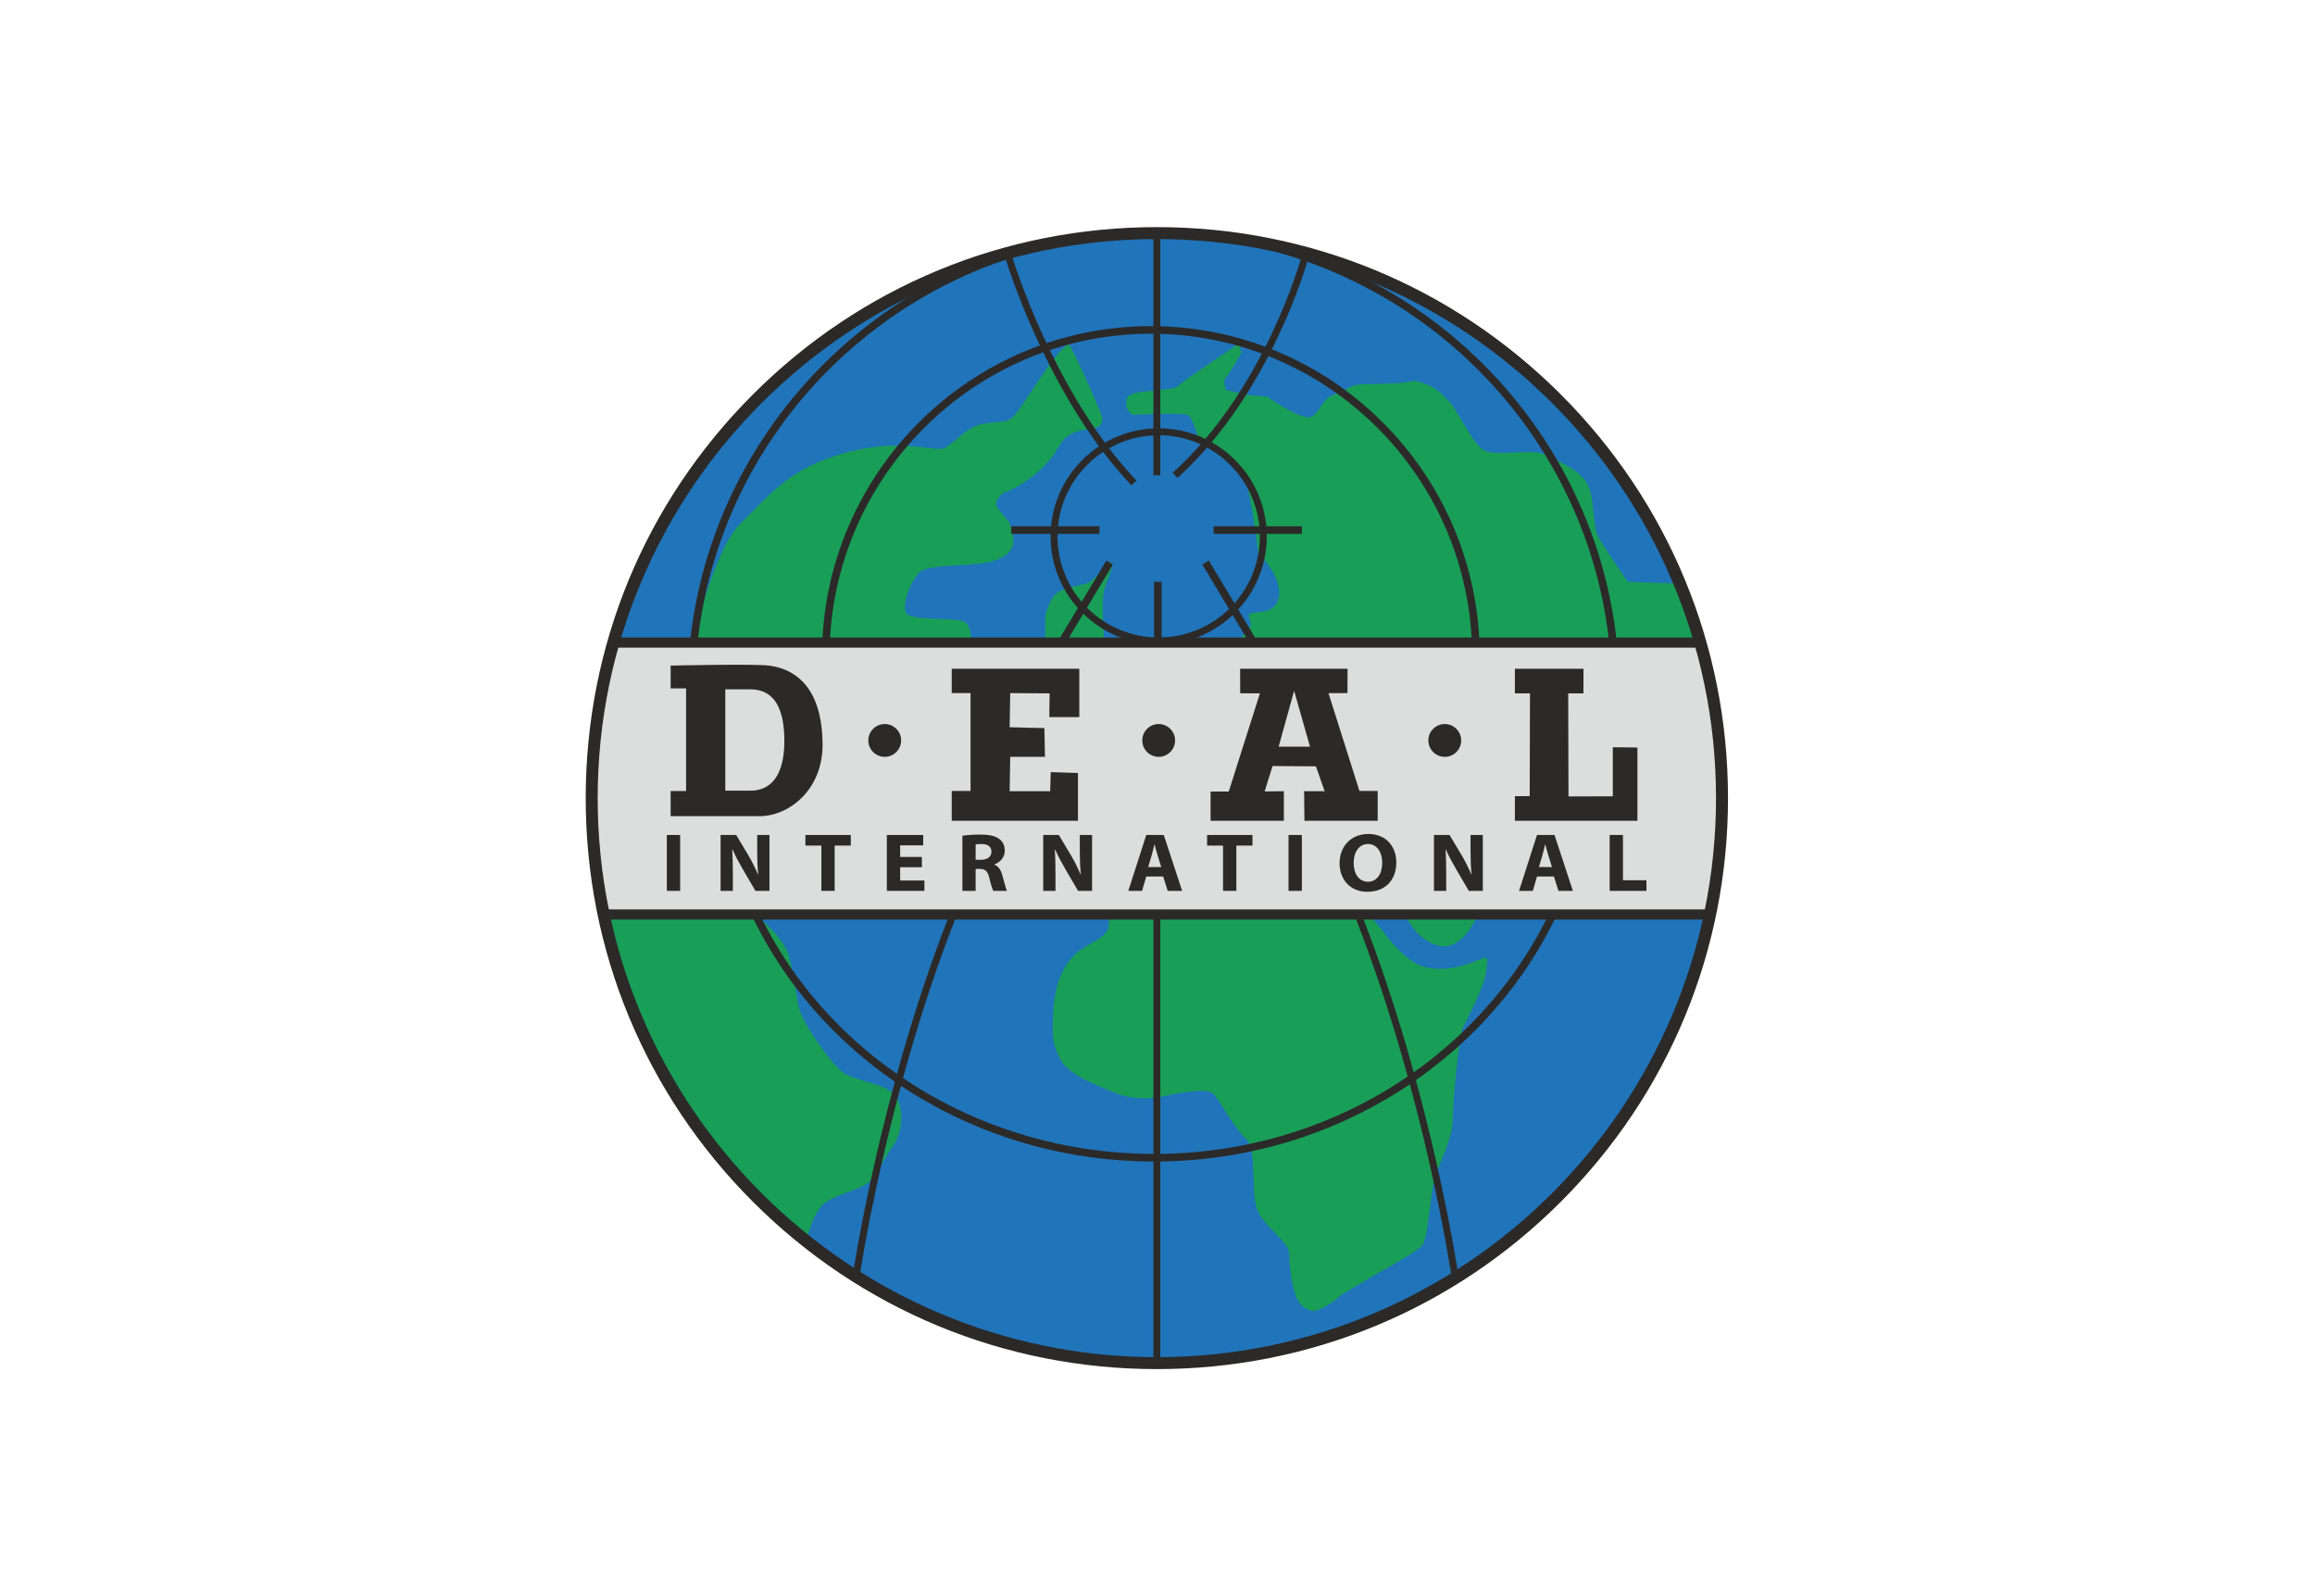 <?xml version="1.0" encoding="utf-8"?>
<!-- Generator: Adobe Illustrator 15.1.0, SVG Export Plug-In . SVG Version: 6.00 Build 0)  -->
<!DOCTYPE svg PUBLIC "-//W3C//DTD SVG 1.1//EN" "http://www.w3.org/Graphics/SVG/1.1/DTD/svg11.dtd">
<svg version="1.1" xmlns="http://www.w3.org/2000/svg" xmlns:xlink="http://www.w3.org/1999/xlink" x="0px" y="0px" width="725px"
	 height="500px" viewBox="0 0 725 500" enable-background="new 0 0 725 500" xml:space="preserve">
<g id="Ebene_1" display="none">
	<g transform="translate(-60,-430)" display="inline">
		<path d="M533.943,756.705l-147.51-256.361l105.972-60.868l183.428,317.229H533.943"/>
		<path d="M141.04,720.787l105.972-61.28l56.07,97.198H161.604L141.04,720.787"/>
		<path d="M349.007,920.255h30.16V798.244h-30.16V920.255z"/>
		<path d="M726.968,923.134c-33.724,0-54.014-17.41-55.11-41.949h31.806c0,7.677,4.798,18.918,25.361,19.329
			c13.709,0,20.152-8.088,20.152-14.12c-0.822-9.597-12.887-10.419-25.772-12.476c-12.887-2.056-23.854-4.387-31.806-8.499
			c-10.145-5.21-16.999-16.451-16.999-29.338c0-21.798,18.918-39.071,50.449-39.071c30.571,0,49.901,16.04,51.958,39.894h-30.709
			c-0.274-6.443-1.508-16.588-19.604-16.588c-12.201,0-20.29,2.468-20.976,10.968c0,12.475,25.362,11.652,45.104,16.861
			c18.918,4.799,30.982,16.589,30.982,33.04C781.805,911.481,757.266,923.134,726.968,923.134"/>
		<path d="M265.244,611.936l105.972-61.143l118.858,205.911H379.167v30.16h-30.16v-30.298L265.244,611.936"/>
		<path d="M267.986,923.134c-35.096,0-63.61-28.651-63.61-63.336c0-35.096,28.515-62.788,63.61-62.788
			c13.298,0,25.362,3.564,35.918,10.83v-51.135h30.16v163.55h-30.16v-8.088C293.348,919.021,281.284,923.134,267.986,923.134
			L267.986,923.134z M233.302,859.798c0,18.919,16.177,34.685,35.506,34.685c18.919,0,35.096-15.766,35.096-34.685
			s-16.177-35.096-35.096-35.096C249.479,824.702,233.302,840.879,233.302,859.798"/>
		<path d="M490.896,756.705h29.749v163.55h-29.749v-8.088c-10.145,6.854-22.62,10.967-36.329,10.967
			c-34.684,0-63.199-28.651-63.199-63.336c0-35.096,28.516-62.788,63.199-62.788c13.709,0,25.773,3.564,36.329,10.83V756.705
			L490.896,756.705z M420.706,859.798c0,18.919,16.177,34.684,34.685,34.684c19.329,0,35.506-15.765,35.506-34.684
			s-16.177-35.096-35.506-35.096C436.883,824.702,420.706,840.879,420.706,859.798"/>
		<path d="M593.989,923.134c-34.547,0-63.199-28.651-63.199-63.336c0-35.096,28.652-62.788,63.199-62.788
			c13.298,0,25.773,3.564,35.918,10.83v-9.733h30.16v122.148h-30.16v-8.088C619.763,919.021,607.698,923.134,593.989,923.134
			L593.989,923.134z M560.128,859.798c0,18.919,16.177,34.685,35.096,34.685c18.918,0,34.684-15.766,34.684-34.685
			s-15.766-35.096-34.684-35.096C576.305,824.702,560.128,840.879,560.128,859.798"/>
		<path d="M93.469,859.798c0,18.919,16.177,34.684,35.096,34.684c19.33,0,35.506-15.765,35.506-34.684s-16.177-35.096-35.506-35.096
			C109.646,824.702,93.469,840.879,93.469,859.798z M127.742,923.134c-34.684,0-63.336-28.652-63.336-63.336
			c0-35.096,28.652-62.788,63.336-62.788c13.298,0,25.773,3.564,36.329,10.83v-9.733h29.749v122.148h-29.749v-8.088
			C153.926,919.021,141.451,923.134,127.742,923.134"/>
	</g>
</g>
<g id="Ebene_2" display="none">
	<g id="Ebene_x0020_1" display="inline">
		<g id="_2332077851856">
			<path fill="#343434" d="M242.271,274.137v-72.802h-32.317v78.865c0,0-0.167,7.705,3.337,11.245
				c3.649,3.683,9.626,3.76,9.626,3.76h51.434v-21.068H242.271z"/>
			<polygon fill="#343434" points="395.256,295.206 429.877,295.206 429.877,201.337 395.256,201.337 			"/>
			<path fill="#343434" d="M160.008,276.536h-55.347l-19.438,18.67L42,295.185l86.968-83.864c6.417-6.185,15.193-9.985,24.879-9.985
				h39.238v93.87h-33.077V276.536z M126.119,255.47h33.889v-32.903L126.119,255.47z"/>
			<path fill="#343434" d="M589.432,276.536h55.356l19.436,18.67l43.099-0.021v-0.116l-86.851-83.748
				c-6.419-6.185-15.191-9.985-24.869-9.985h-39.249v93.87h33.078V276.536L589.432,276.536z M623.326,255.47h-33.895v-32.903
				L623.326,255.47z"/>
			<path fill="#343434" d="M480.012,222.4v72.806h-32.313v-93.87h62.085c19.713,0,30.309,15.773,30.309,35.26v58.61h-34.621
				l-0.021-58.628c0-7.824-6.405-14.178-14.356-14.178H480.012L480.012,222.4z"/>
			<path fill="#343434" d="M350.702,201.336h-62.637v93.87h33.853l0.007-21.063h17.47v-0.01h11.246
				c22.136,0,31.631-16.299,31.631-36.401C382.271,217.633,372.837,201.336,350.702,201.336z M337.365,253.015H321.95l0.018-30.635
				h15.16c8.989,0,13.938,6.86,13.938,15.316C351.065,246.077,346.225,252.877,337.365,253.015z"/>
		</g>
	</g>
</g>
<g id="Ebene_3" display="none">
	<g id="Ebene_x0020_1_1_" display="inline">
		<g id="_2331453044384">
			<polygon fill="#2B2A29" points="545.521,290.79 421.366,74.016 345.733,116.956 445.628,290.79 			"/>
			<polygon fill="#2B2A29" points="334.968,290.79 414.099,290.663 332.374,151.591 258.815,194.014 313.562,290.79 			"/>
			<polygon fill="#2B2A29" points="170.337,269.907 182.793,290.79 281.647,290.79 245.193,228.26 			"/>
			<polygon fill="#2B2A29" points="335.017,290.938 313.55,290.938 313.55,313.184 335.017,313.184 			"/>
			<path fill="#2B2A29" d="M256.351,389.387c-13.752,0-25.038-11.156-25.038-25.041c0-13.752,11.286-25.037,25.038-25.037
				c13.882,0,25.038,11.285,25.038,25.037C281.389,378.231,270.232,389.387,256.351,389.387z M281.648,326.341
				c-7.266-4.801-15.958-7.656-25.298-7.656c-25.168,0-45.666,20.496-45.666,45.662c0,25.299,20.498,45.666,45.666,45.666
				c9.34,0,18.032-2.723,25.298-7.523v5.447h21.404V290.79h-21.404V326.341L281.648,326.341z"/>
			<path fill="#2B2A29" d="M156.848,389.13c-13.881,0-25.038-11.16-25.038-25.039c0-13.75,11.157-25.039,25.038-25.039
				c13.75,0,25.036,11.287,25.036,25.039C181.884,377.969,170.598,389.13,156.848,389.13z M182.014,326.079
				c-7.134-4.801-15.826-7.652-25.166-7.652c-25.299,0-45.668,20.496-45.668,45.664c0,25.297,20.369,45.664,45.668,45.664
				c9.34,0,18.032-2.723,25.166-7.523v5.449h21.535v-87.309h-21.535V326.079L182.014,326.079z"/>
			<path fill="#2B2A29" d="M487.271,389.13c-13.885,0-25.037-11.16-25.037-25.039c0-13.75,11.152-25.039,25.037-25.039
				c13.75,0,25.037,11.287,25.037,25.039C512.308,377.969,501.021,389.13,487.271,389.13z M512.437,326.079
				c-7.129-4.801-15.822-7.652-25.166-7.652c-25.295,0-45.67,20.496-45.67,45.664c0,25.297,20.375,45.664,45.67,45.664
				c9.344,0,18.037-2.723,25.166-7.523v5.449h21.539v-87.309h-21.539V326.079L512.437,326.079z"/>
			<path fill="#2B2A29" d="M388.806,389.255c-13.756,0-25.041-11.152-25.041-25.037c0-13.752,11.285-25.037,25.041-25.037
				c13.877,0,25.037,11.285,25.037,25.037C413.843,378.102,402.683,389.255,388.806,389.255z M414.097,326.208
				c-7.258-4.801-15.953-7.656-25.291-7.656c-25.166,0-45.665,20.5-45.665,45.666c0,25.303,20.499,45.668,45.665,45.668
				c9.338,0,18.033-2.729,25.291-7.654v5.578h21.277V290.661h-21.277V326.208z"/>
			<polygon fill="#2B2A29" points="313.302,407.68 335.098,407.68 335.098,320.372 313.302,320.372 			"/>
			<path fill="#2B2A29" d="M597.54,355.524c-14.271-3.496-30.355-2.203-30.355-11.023c0-6.094,4.539-8.176,13.754-8.82
				c8.691,0.385,9.598,2.461,11.936,4.02c2.332,1.43,3.111,4.41,3.111,8.043l21.926,0.258c-1.166-19.59-18.684-29.316-38.404-29.184
				c-16.992,0.254-34.506,9.727-34.895,27.629c-0.393,23.219,20.367,25.426,34.895,27.895c4.93,1.164,18.293,1.555,18.293,8.176
				c-0.127,9.855-10.508,10.113-15.955,10.113c-4.023,0-8.434-1.035-11.158-2.982c-2.85-2.205-5.32-5.967-5.32-10.381l-22.961-0.258
				c0.906,22.832,20.627,30.875,42.295,30.875c19.326,0,37.1-8.176,36.709-31.008C621.282,368.243,614.792,359.68,597.54,355.524
				L597.54,355.524z"/>
		</g>
	</g>
</g>
<g id="Ebene_4" display="none">
	<g id="Ebene_x0020_1_2_" display="inline">
		<g id="_2331457882800">
			<polygon fill="#ED323A" points="192.669,265.741 147.917,265.741 160.586,218.646 141.906,218.646 121.171,285.309 
				121.171,285.311 218.282,285.311 184.362,170.353 160.563,170.353 			"/>
			<path fill="#ED323A" d="M264.015,243.374c3.932,3.6,5.843,9.396,5.843,17.713v24.225h21.847v-27.906
				c-0.049-7.407-1.55-13.014-4.468-16.637c-1.173-1.466-2.45-2.574-3.804-3.298c-1.077-0.58-3.209-1.469-7.235-2.404l-0.027-10.322
				c4.165-0.995,7.368-2.085,9.527-3.243c1.956-1.046,3.805-2.614,5.497-4.647c3.912-4.657,5.807-10.551,5.807-18.043
				c0-4.097-0.727-8.029-2.157-11.686c-2.512-6.503-6.736-10.988-12.914-13.73c-3.108-1.393-9.728-3.041-23.708-3.041h-35.304
				v19.566h34.263c5.234,0,9.148,1.109,11.967,3.388c2.142,1.731,4.699,5.033,4.699,10.929c0,3.466-1.045,6.568-3.105,9.23
				c-2.709,3.486-7.539,5.18-14.773,5.18h-33.051v19.564h22.289C254.066,238.211,260.217,239.901,264.015,243.374z"/>
			<polygon fill="#ED323A" points="378.521,238.211 378.521,218.646 309.388,218.646 309.388,285.311 378.521,285.311 
				378.521,265.741 331.319,265.741 331.319,238.211 			"/>
			<polygon fill="#ED323A" points="309.388,189.92 378.521,189.92 378.521,170.353 309.388,170.353 			"/>
			<path fill="#ED323A" d="M397.751,202.334c-3.734,8.364-5.62,17.077-5.62,25.912c0,6.737,1.129,13.427,3.354,19.887
				c4.391,12.89,11.691,22.458,22.318,29.276c8.266,5.236,19.193,7.902,32.453,7.902h10.658v-19.57h-5.28
				c-7.13,0-12.859-0.847-17.517-2.585c-4.811-1.8-9.207-4.896-13.067-9.203c-6.48-7.227-9.771-15.966-9.771-25.982
				c0-10.595,3.423-19.666,10.172-26.966c3.613-3.903,7.792-6.775,12.427-8.531c4.457-1.694,9.965-2.554,16.369-2.554h6.668v-19.566
				h-9.444c-7.074,0-13.465,0.662-18.995,1.973c-9.1,2.096-17.04,6.587-23.624,13.349
				C404.289,190.402,400.55,196.01,397.751,202.334L397.751,202.334z"/>
			<path fill="#ED323A" d="M551.66,255.653c-5.563,9.073-14.389,13.859-25.521,13.859c-10.427,0-18.55-3.889-24.154-11.557
				c-5.687-7.829-8.566-18.07-8.566-30.446c0-11.766,2.495-21.401,7.42-28.646c5.785-8.439,14.144-12.715,24.868-12.715h0.077
				c9.835,0.149,17.741,3.882,23.5,11.101c6.056,7.468,9.138,17.939,9.138,31.085C558.422,239.094,556.147,248.283,551.66,255.653
				L551.66,255.653z M576.837,201.345c-4.931-12.146-12.867-20.948-24.265-26.903c-8.381-4.359-17.48-6.574-27.04-6.574
				c-9.475,0.169-18.151,2.31-25.692,6.363c-10.127,5.508-17.549,13.237-22.651,23.606c-4.594,9.285-6.92,19.543-6.92,30.497
				c0,17.857,5.466,32.111,16.706,43.571c10.508,10.687,23.515,15.885,39.771,15.885c16.237,0,29.094-5.424,39.298-16.581
				c10.449-11.418,15.53-25.41,15.53-42.781C581.573,218.252,579.978,209.14,576.837,201.345L576.837,201.345z"/>
			<path fill="#3B3A3C" d="M411.638,323.331h3.099v1.91c0,2.655,1.281,3.93,5.39,3.93h10.234c4.784,0,6.202-1.124,6.202-5.015
				c0-3.405-1.216-4.265-5.324-4.265h-6.264c-10.07,0-13.371-0.676-13.371-7.858c0-6.172,3.301-7.555,10.103-7.555h7.11
				c8.185,0,10.234,2.316,10.234,7.146v0.933h-3.099c-0.065-4.301-0.471-5.086-9.127-5.086h-3.501c-6.368,0-8.624,0.374-8.624,4.827
				c0,3.216,0.914,4.3,6.065,4.3h9.765c6.435,0,9.128,2.057,9.128,6.659v1.761c0,6.659-4.917,7.144-9.804,7.144h-9.153
				c-4.82,0-9.063-0.932-9.063-6.846V323.331L411.638,323.331z"/>
			<path fill="#3B3A3C" d="M469.218,311.771c0-3.216-1.578-4.005-4.439-4.005h-16.003v10.442h16.266c2.631,0,4.177-1.05,4.177-3.854
				V311.771z M445.475,304.776h20.073c4.445,0,6.975,1.045,6.975,7.37c0,6.023-0.438,9.055-7.616,9.055h-16.131v10.662h-3.301
				V304.776z"/>
			<path fill="#3B3A3C" d="M504.576,313.23c0-4.712-2.563-5.76-5.727-5.76h-13.372c-3.164,0-5.727,1.048-5.727,5.76v10.18
				c0,4.711,2.563,5.761,5.727,5.761h13.372c3.164,0,5.727-1.05,5.727-5.761V313.23z M476.45,314.616
				c0-6.85,2.091-10.138,8.69-10.138h14.046c6.597,0,8.69,3.288,8.69,10.138v7.407c0,6.846-2.094,10.138-8.69,10.138h-14.046
				c-6.6,0-8.69-3.292-8.69-10.138V314.616z"/>
			<path fill="#3B3A3C" d="M532.617,318.17c3.672,0,5.225-1.084,5.225-3.928v-2.471c0-3.028-1.182-4.005-6.032-4.005h-15.021v10.403
				H532.617z M513.491,304.776h19.499c7.036,0,8.146,2.581,8.146,7.671v2.206c0,3.816-1.948,4.863-4.477,5.124v0.075
				c3.366,0.674,4.177,2.618,4.177,5.089v6.922h-3.098v-5.947c0-4.229-1.854-4.756-4.851-4.756H516.79v10.703h-3.299V304.776
				L513.491,304.776z"/>
			<polygon fill="#3B3A3C" points="556.591,307.766 544.266,307.766 544.266,304.776 572.213,304.776 572.213,307.766 
				559.89,307.766 559.89,331.863 556.591,331.863 			"/>
			<path fill="#3B3A3C" d="M575.407,323.331h3.098v1.91c0,2.655,1.279,3.93,5.388,3.93h10.238c4.782,0,6.198-1.124,6.198-5.015
				c0-3.405-1.215-4.265-5.321-4.265h-6.265c-10.07,0-13.37-0.676-13.37-7.858c0-6.172,3.3-7.555,10.1-7.555h7.112
				c8.182,0,10.234,2.316,10.234,7.146v0.933h-3.096c-0.068-4.301-0.474-5.086-9.13-5.086h-3.501c-6.37,0-8.622,0.374-8.622,4.827
				c0,3.216,0.911,4.3,6.063,4.3h9.765c6.298,0,9.013,1.97,9.126,6.369v2.374c-0.158,6.353-4.997,6.82-9.801,6.82h-9.157
				c-4.817,0-9.06-0.932-9.06-6.846V323.331L575.407,323.331z"/>
			<path fill="#ED323A" d="M579.298,177.043h1.86c1.566,0,3.008-0.079,3.008-1.89c0-1.519-1.312-1.754-2.513-1.754h-2.355V177.043
				L579.298,177.043z M577.523,171.962h4.421c2.719,0,4.002,1.073,4.002,3.271c0,2.068-1.31,2.934-3.014,3.113l3.272,5.054h-1.907
				l-3.118-4.92h-1.882v4.92h-1.774V171.962z M581.336,186.041c4.532,0,8.039-3.609,8.039-8.398c0-4.688-3.507-8.296-8.039-8.296
				c-4.573,0-8.08,3.607-8.08,8.296C573.256,182.431,576.763,186.041,581.336,186.041z M581.336,167.907
				c5.341,0,9.819,4.21,9.819,9.735c0,5.627-4.479,9.837-9.819,9.837c-5.361,0-9.863-4.21-9.863-9.837
				C571.473,172.117,575.975,167.907,581.336,167.907z"/>
		</g>
	</g>
</g>
<g id="Ebene_5" display="none">
	<g id="Ebene_x0020_1_3_" display="inline">
		<path fill="#1D1D1E" d="M249.195,103.463c-8.914-6.789-28.83-9.602-40,7.768c-8.929,18.758-9.477,45.545,0.574,66.848
			c3.737,7.012,10.469,11.477,18.781,11.842c7.026,0.77,13.548-2.297,19.01-4.703l1.65,2.254c7.628,0.391,14.977,0.096,22.952,0
			v-87.295h-20.85L249.195,103.463z M237.241,169.566c-13.574,0-11.475-24.813-11.475-24.813s-2.1-24.637,11.475-24.637
			c13.606,0,11.842,24.637,11.842,24.637S250.848,169.566,237.241,169.566z M444.61,111.82l1.936,5.92v69.73h-22.957v-63.545
			c-1.133-2.813-5.416-5.344-8.512-5.344c-2.822-0.283-6.746,1.789-8.607,5.146l0.018,63.742h-22.982v-87.225h18.992l2.811,3.285
			c5.057-2.166,9.408-5.01,14.672-5.105C429.241,97.865,439.294,101.322,444.61,111.82L444.61,111.82z M313.639,120.736
			c-1.778-2.438-5.379,0.377-6.751,1.512c-3.105,2.895-4.676,7.389-4.226,11.531v53.691h-22.771l-0.112-87.184l18.754-0.041
			l3.292,3.148c4.34-5.629,21.326-5.193,21.326-5.193l0.114,6.957c5.208-4.41,12.178-6.957,21.206-6.957
			c27.317,0,34.204,24.156,34.204,49.379h-44.633c0,15.367,5.391,19.23,10.429,19.23c3.191,0,7.403-1.65,9.504-13.141h24.138
			c0.09,21.582-12.637,36.25-33.642,36.25c-24.956,0-34.643-20.631-34.643-45.854C309.828,135.488,311.158,127.748,313.639,120.736
			L313.639,120.736z M498.146,103.531c-8.91-6.814-28.83-9.613-40.025,7.729c-8.918,18.754-9.451,45.572,0.545,66.861
			c3.789,7.039,10.498,11.434,18.811,11.799c7.041,0.77,13.547-2.297,19.006-4.703l1.682,2.254c7.652,0,14.959,0.096,22.924,0
			v-87.225h-20.869L498.146,103.531z M486.167,169.623c-13.605,0-11.477-24.844-11.477-24.844s-2.129-24.605,11.477-24.605
			c13.619,0,11.857,24.605,11.857,24.605S499.786,169.623,486.167,169.623z M353.019,130.939h-18.026
			c0-6.061,2.102-12.402,8.902-12.402C350.461,118.537,353.019,124.879,353.019,130.939z M260.419,210.144
			c-8.548-4.199-19.214-7.629-29.868-7.629c-11.235,0-23.022,1.918-32.344,7.055l-82.788,51.955l113.973,70.191l113.987-70.574
			L260.419,210.144z M524.142,208.996c-8.568-4.17-21.895-6.48-32.014-6.48c-11.18,0-21.834,3.051-31.156,8.188l-79.932,50.439
			l113.973,70.574l114.164-70.574L524.142,208.996z M394.745,394.14c-8.553,5.119-19.977,9.699-32.907,9.699
			c-11.254,0-20.938-4.381-30.258-9.531l-82.774-51.551l113.033-70.205l114.926,70.795L394.745,394.14L394.745,394.14z"/>
	</g>
</g>
<g id="Ebene_6" display="none">
	<g id="Ebene_x0020_1_4_" display="inline">
		<g id="_2332077876768">
			<path fill="#1D1D1B" d="M32.904,260.193l-5.628,17.154h-7.214v-0.004l18.423-54.616h8.442l18.47,54.62h-7.488l-5.764-17.154
				H32.95H32.904z M50.648,254.658l-5.309-15.69c-1.226-3.567-1.998-6.814-2.813-9.973h-0.183c-0.817,3.248-1.679,6.542-2.723,9.882
				l-5.31,15.781H50.648z"/>
			<polygon fill="#1D1D1B" points="131.38,228.721 114.905,228.721 114.905,222.727 155.022,222.727 155.022,228.721 
				138.458,228.721 138.458,277.347 131.38,277.347 			"/>
			<polygon fill="#1D1D1B" points="219.146,222.727 219.146,245.602 245.331,245.602 245.331,222.727 252.41,222.727 
				252.41,277.347 245.331,277.347 245.331,251.731 219.146,251.731 219.146,277.347 212.157,277.347 212.157,222.727 			"/>
			<polygon fill="#1D1D1B" points="315.625,222.727 322.613,222.727 322.613,271.447 345.758,271.447 345.758,277.347 
				315.625,277.347 			"/>
			<polygon fill="#1D1D1B" points="432.705,251.731 411.65,251.731 411.65,271.447 435.111,271.447 435.111,277.347 
				404.661,277.347 404.661,222.727 433.885,222.727 433.885,228.631 411.65,228.631 411.65,245.92 432.705,245.92 			"/>
			<path fill="#1D1D1B" d="M533.135,275.562c-2.547,1.282-7.717,2.607-14.299,2.607c-15.292,0-26.773-9.742-26.773-27.628
				c0-17.887,11.481-28.683,28.273-28.683c6.76,0,11.027,1.465,12.842,2.424l-1.679,5.766c-2.631-1.282-6.442-2.288-10.938-2.288
				c-12.704,0-21.146,8.188-21.146,22.506c0,13.356,7.625,21.958,20.829,21.958c4.266,0,8.625-0.916,11.392-2.287l1.453,5.582
				L533.135,275.562L533.135,275.562z"/>
			<polygon fill="#1D1D1B" points="599.979,222.727 592.99,222.727 592.99,277.347 599.979,277.347 			"/>
			<path fill="#1D1D1B" d="M672.042,260.193l-5.626,17.154h-7.217l18.427-54.62h8.437l18.471,54.616v0.004h-7.486l-5.76-17.154
				h-19.199H672.042z M689.785,254.658l-5.307-15.69c-1.228-3.567-1.996-6.814-2.816-9.973h-0.137
				c-0.816,3.248-1.679,6.542-2.719,9.882l-5.312,15.781H689.785z"/>
		</g>
	</g>
</g>
<g id="Ebene_7" display="none">
	<g id="Ebene_x0020_1_5_" display="inline">
		<g id="_2331269186672">
			<polygon fill="#FEFEFE" points="194.79,222.428 174.944,222.428 174.944,240.317 156.625,240.317 156.625,259.697 
				174.944,259.697 174.944,277.601 194.79,277.601 194.79,259.697 213.11,259.697 213.11,240.317 194.79,240.317 			"/>
			<polygon fill="none" stroke="#FEFEFE" stroke-width="14.04" points="194.79,222.428 174.944,222.428 174.944,240.317 
				156.625,240.317 156.625,259.697 174.944,259.697 174.944,277.601 194.79,277.601 194.79,259.697 213.11,259.697 213.11,240.317 
				194.79,240.317 			"/>
			<path fill="#E32A2D" d="M213.11,240.317v19.38h-18.32v17.904h-19.846v-17.904h-18.32v-19.38h18.32V222.43h19.846v17.887H213.11z
				 M147.118,227.709v44.628l37.748,22.295l37.75-22.295v-44.628l-37.75-22.326L147.118,227.709z"/>
			<path fill="#66707A" d="M222.616,272.338l-37.73,22.295l-37.768-22.295v-44.628l37.768-22.313l37.73,22.313V272.338
				L222.616,272.338z M254.302,263.736l-4.294-7.605l-18.817,11.125v-34.482l18.817,11.133l4.294-7.6l-18.82-11.125l20.944-12.4
				l-4.262-7.594l-20.974,12.387v-22.229h-8.574v22.229l-29.19-17.229l18.832-11.129l-4.276-7.605l-18.838,11.125v-24.781
				l-8.556,0.016v24.766l-18.836-11.125l-4.276,7.605l18.82,11.129l-29.178,17.229v-22.229h-8.572v22.229l-20.96-12.387
				l-4.294,7.594l20.958,12.4l-18.82,11.125l4.294,7.6l18.822-11.133v34.482l-18.822-11.125l-4.294,7.605l18.82,11.111
				l-20.958,12.387l4.294,7.607l20.96-12.387v22.262h8.572v-22.262l29.178,17.244l-18.82,11.135l4.276,7.602l18.836-11.143v24.781
				h8.556v-24.781l18.838,11.143l4.276-7.602l-18.817-11.135l29.176-17.244v22.262h8.574v-22.262l20.974,12.387l4.262-7.607
				l-20.944-12.387L254.302,263.736L254.302,263.736z"/>
			<path fill="#687078" d="M315.053,294.148c3.185,0.514,7.431,0.662,12.914,0.662c15.908,0,30.591-5.361,30.591-21.328
				c0-14.816-13.96-21.168-30.767-21.168h-12.738V294.148z M315.053,241.729h13.994c16.051,0,25.604-7.994,25.604-18.557
				c0-12.693-10.424-17.936-25.977-17.936c-7.078,0-11.128,0.498-13.622,0.965V241.729L315.053,241.729z M299.691,196.795
				c6.724-1.484,17.5-2.463,28.1-2.463c15.376,0,25.284,2.463,32.524,7.996c6.189,4.23,10.086,10.74,10.086,19.361
				c0,10.773-7.772,20.039-20.156,24.111v0.5c11.307,2.426,24.574,11.062,24.574,27.357c0,9.441-4.066,16.596-10.262,21.992
				c-8.12,7.01-21.568,10.26-41.013,10.26c-10.615,0-18.739-0.66-23.854-1.322V196.795L299.691,196.795z"/>
			<path fill="#687078" d="M431.552,264.715c-16.969-0.338-36.256,2.412-36.256,17.727c0,9.455,6.721,13.689,14.508,13.689
				c11.32,0,18.559-6.516,21.039-13.195c0.525-1.457,0.709-3.084,0.709-4.563V264.715L431.552,264.715z M446.751,286.025
				c0,6.854,0.352,13.527,1.221,18.9h-13.947l-1.416-9.938h-0.545c-4.582,6.207-13.959,11.74-26.15,11.74
				c-17.324,0-26.152-11.242-26.152-22.652c0-19.068,18.383-29.479,51.432-29.318v-1.623c0-6.511-1.939-18.4-19.441-18.242
				c-8.125,0-16.455,2.125-22.453,5.875l-3.537-9.615c7.074-4.074,17.5-6.836,28.291-6.836c26.328,0,32.699,16.451,32.699,32.246
				V286.025L446.751,286.025z"/>
			<path fill="#687078" d="M454.163,250.689c0-9.261-0.158-17.238-0.709-24.589h13.607l0.725,15.488h0.545
				c3.863-10.598,13.414-17.258,23.855-17.258c1.592,0,2.832,0.16,4.229,0.467v13.363c-1.77-0.162-3.344-0.336-5.469-0.336
				c-10.969,0-18.752,7.676-20.879,18.257c-0.352,2.107-0.512,4.387-0.512,6.834v42.01h-15.551L454.163,250.689L454.163,250.689z"/>
			<path fill="#687078" d="M528.683,207.219v18.863h22.275v10.922h-22.275v42.507c0,9.781,3.004,15.299,11.662,15.299
				c4.244,0,6.719-0.32,9.025-0.963l0.717,10.9c-3.023,0.965-7.781,1.98-13.799,1.98c-7.252,0-13.076-2.316-16.809-6.033
				c-4.225-4.395-5.996-11.402-5.996-20.684v-43.007h-13.27v-10.922h13.27v-14.488L528.683,207.219L528.683,207.219z"/>
			<path fill="#687078" d="M559.161,290.416c4.762,2.623,12.914,5.549,20.689,5.549c11.119,0,16.432-5.049,16.432-11.742
				c0-6.832-4.406-10.564-15.73-14.473c-15.551-5.211-22.805-12.885-22.805-22.324c0-12.691,11.32-23.109,29.529-23.109
				c8.656,0,16.248,2.102,20.857,4.889l-3.711,10.258c-3.363-1.799-9.555-4.572-17.498-4.572c-9.201,0-14.139,4.877-14.139,10.75
				c0,6.703,4.938,9.615,16.086,13.505c14.652,5.07,22.432,11.91,22.432,23.789c0,14.027-11.836,23.793-31.809,23.793
				c-9.367,0-18.02-2.299-24.049-5.533L559.161,290.416L559.161,290.416z"/>
		</g>
	</g>
</g>
<g id="Ebene_8" display="none">
	<g id="Ebene_x0020_1_6_" display="inline">
		<g id="_2331083267920">
			<polygon fill="#2B2A29" points="300.433,204.936 305.963,205.574 311.491,206 317.233,206.639 322.978,207.276 328.717,207.916 
				334.663,208.336 340.405,208.979 346.361,209.615 352.321,210.039 358.487,210.68 364.431,211.102 370.604,211.53 
				376.771,211.953 383.151,212.594 389.317,213.022 395.694,213.44 402.075,213.655 408.237,214.084 414.614,214.502 
				421.206,214.719 427.804,215.143 434.39,215.356 440.989,215.569 447.79,215.783 454.38,215.994 461.185,216.207 
				467.989,216.207 475.009,216.42 488.827,216.42 497.97,216.207 506.481,215.569 514.128,214.719 520.938,213.44 527.103,211.953 
				532.634,210.25 537.522,208.336 541.993,206.213 545.819,203.877 549.218,201.535 552.411,198.983 555.173,196.432 
				557.72,193.666 560.065,191.114 562.188,188.35 564.321,185.801 535.608,185.801 540.075,184.528 544.327,183.246 
				548.362,181.969 551.985,180.485 555.384,178.783 558.362,177.078 561.343,175.383 566.44,171.557 568.565,169.643 
				570.698,167.51 572.603,165.391 574.31,163.047 575.8,160.918 577.282,158.582 578.562,156.244 572.396,155.817 566.229,155.608 
				560.065,155.18 554.106,154.965 547.944,154.75 541.774,154.541 529.87,154.117 523.698,153.901 517.747,153.901 511.792,153.69 
				505.841,153.69 499.882,153.479 467.353,153.479 459.911,153.69 452.47,153.69 445.024,153.901 437.796,154.117 430.567,154.541 
				423.335,154.75 416.106,154.965 409.089,155.391 402.075,155.817 395.054,156.244 388.038,156.668 381.021,157.309 
				374.216,157.729 367.208,158.373 372.308,159.221 377.194,159.856 382.3,160.705 387.405,161.35 392.507,162.199 
				397.397,162.832 402.501,163.475 407.388,164.112 412.278,164.744 417.38,165.172 422.487,165.813 427.597,166.237 
				432.481,166.875 437.587,167.301 442.696,167.723 447.581,168.149 452.685,168.578 457.784,168.998 462.677,169.215 
				467.774,169.643 472.88,170.065 477.771,170.28 482.872,170.492 487.978,170.701 492.868,171.127 497.97,171.34 503.075,171.557 
				507.968,171.557 518.173,171.977 523.065,171.977 528.165,172.192 524.339,177.078 519.45,176.869 514.772,176.658 
				509.88,176.446 505.206,176.446 500.526,176.233 496.056,176.233 491.382,176.018 486.919,176.018 482.452,175.807 
				473.729,175.807 469.263,175.596 435.243,175.596 427.165,175.807 418.87,175.807 411.007,176.018 403.142,176.233 
				395.479,176.446 387.827,176.658 380.384,177.078 372.731,177.293 365.499,177.508 358.06,177.928 350.829,178.358 
				343.601,178.573 336.369,178.992 329.35,179.42 333.603,180.057 337.859,180.696 342.106,181.332 346.361,181.969 
				350.829,182.614 355.293,183.246 359.759,183.885 364.224,184.528 368.901,185.16 373.587,185.801 378.474,186.225 
				388.253,187.5 393.354,187.928 398.46,188.35 403.562,188.99 408.87,189.414 414.407,189.838 419.935,190.266 425.679,190.692 
				431.628,191.114 437.587,191.326 443.745,191.756 449.919,191.963 456.296,192.391 462.888,192.608 469.688,192.815 
				476.497,193.03 483.726,193.03 498.188,193.455 505.841,193.455 502.438,198.129 497.97,197.918 489.255,197.918 
				485.001,197.711 480.534,197.711 476.284,197.492 463.944,197.492 459.696,197.281 425.253,197.281 419.935,197.492 
				409.3,197.492 404.196,197.711 399.31,197.711 394.417,197.918 389.528,197.918 384.634,198.129 379.749,198.342 
				375.069,198.342 370.175,198.559 365.712,198.776 361.035,198.983 356.571,199.198 351.891,199.408 347.427,199.621 
				343.178,199.832 338.707,200.047 334.451,200.256 330.203,200.684 321.697,201.112 317.659,201.535 313.403,201.748 
				309.361,201.959 305.327,202.385 301.283,202.598 297.245,203.026 293.417,203.233 289.373,203.66 294.905,204.297 			"/>
			<path fill="#2B2A29" d="M573.243,307.857h-26.789l6.375-13.398h27.008L573.243,307.857L573.243,307.857z M587.704,313.594
				l2.986-0.633l3.176-1.068l2.563-1.273l2.543-1.705l2.131-2.121l1.699-2.557l5.953-14.457l0.855-2.125l0.211-1.701l-0.428-1.279
				l-0.848-1.057l-1.279-0.643l-1.488-0.424l-1.912-0.215l-2.121-0.213h-70.598l-14.887,30.621v-0.213l-8.293,16.803l-8.086,17.008
				h28.07l12.547-25.729h27.004l-4.252,8.291l-8.293,17.438h28.07l11.057-24.031l0.426-1.697l-0.303-1.701l-1.188-1.275
				l-1.699-1.066l-2.127-0.848l-2.34-0.645l-2.334-0.422l-2.557-0.426l2.766-0.211L587.704,313.594L587.704,313.594z"/>
			<polygon fill="#2B2A29" points="488.618,320.398 494.784,307.427 454.808,307.427 461.183,293.818 510.304,293.818 
				516.259,281.058 449.489,281.058 447.366,281.275 445.237,281.908 443.114,282.763 440.989,284.033 439.071,285.525 
				437.159,287.439 435.669,289.138 434.606,291.267 417.808,326.564 413.341,336.344 412.708,338.265 412.278,340.177 
				412.491,341.875 412.917,343.367 413.978,344.635 415.042,345.488 416.741,346.129 417.808,346.344 485.64,346.344 
				491.591,333.795 441.835,333.795 448.425,320.398 			"/>
			<polygon fill="#2B2A29" points="423.126,281.058 396.118,281.058 371.243,333.373 344.451,333.373 369.538,281.058 
				342.323,281.058 319.146,330.603 317.02,335.494 316.168,337.619 315.956,339.748 316.168,341.66 316.806,343.152 
				317.659,344.635 319.146,345.918 320.846,346.344 322.978,346.549 381.87,346.549 384.212,346.344 386.554,345.701 
				388.888,344.635 391.228,343.152 393.356,341.66 395.271,339.748 396.755,337.619 398.036,335.494 417.808,292.332 			"/>
			<path fill="#2B2A29" d="M186.884,307.857H159.88l6.592-13.398h27.006L186.884,307.857z M174.126,333.797h-26.79l6.378-13.398
				h27.004L174.126,333.797L174.126,333.797z M222.396,289.779c2.688-6.023-0.028-7.672-9.353-7.672l-1.784,0.016h-66.689
				l-31.258,64.219h71.232l2.34-0.211l2.552-0.428l2.338-1.066l2.341-1.268l2.126-1.492l2.128-1.914l1.912-2.342l1.487-2.764
				l5.956-12.547l0.424-1.697l-0.424-1.701l-1.277-1.275l-1.701-1.066l-2.125-0.848l-2.34-0.645l-2.338-0.422l-2.551-0.426
				l2.764-0.211l2.975-0.426l2.978-0.633l3.19-1.068l2.764-1.273l2.554-1.705l2.126-2.121l1.698-2.557L222.396,289.779
				L222.396,289.779z"/>
			<path fill="#2B2A29" d="M272.577,333.797h-27.006l6.597-13.398h27L272.577,333.797L272.577,333.797z M318.494,294.855
				c4.936-8.709,3.222-14.02-2.696-14.02l-2.856,0.012h-59.288l-2.764,0.213l-2.34,0.637l-2.128,0.854l-1.914,1.271l-1.488,1.275
				l-1.273,1.701l-1.276,1.918l-0.85,1.914l-4.252,8.715h27.004l0.212-0.848l2.342-4.68h26.788l-6.166,13.607h-44.652l-1.912,0.217
				l-2.13,0.633l-2.124,0.85l-1.914,1.063l-1.912,1.492l-1.492,1.49l-1.487,1.91l-1.063,1.705l-6.805,13.605l-2.282,4.811
				c-3.565,7.789-0.409,11.35,3.908,11.35h3.634h68.313l24.111-50.326L318.494,294.855L318.494,294.855z"/>
			<path fill="#2B2A29" d="M603.253,339.363v-2.135h1.291c0.732,0,1.57,0.143,1.57,1.018c0,1.004-0.742,1.117-1.592,1.117H603.253z
				 M607.552,338.359c0-1.57-1.002-2.189-2.863-2.189h-2.879v7.438h1.443v-3.197h0.871l2.01,3.197h1.473l-2.08-3.252
				C606.792,340.244,607.552,339.629,607.552,338.359L607.552,338.359z"/>
			<path fill="#2B2A29" d="M604.444,345.203c-2.855,0-5.168-2.215-5.168-5.283c0-3.08,2.313-5.291,5.168-5.291
				s5.168,2.211,5.168,5.291C609.612,342.988,607.3,345.203,604.444,345.203z M604.444,333.357c-3.768,0-6.834,2.945-6.834,6.563
				c0,3.621,3.066,6.563,6.834,6.563s6.84-2.941,6.84-6.563C611.284,336.302,608.212,333.357,604.444,333.357z"/>
		</g>
	</g>
</g>
<g id="Ebene_9" display="none">
	<g id="Ebene_x0020_1_7_" display="inline">
		<g id="_2331526939632">
			<polygon fill="#D61D68" points="169.293,465.471 559.303,465.471 559.303,52.557 169.293,52.557 			"/>
			<polygon fill="#FEFEFE" points="362.619,363.254 366.728,363.254 366.728,342.452 362.619,342.452 			"/>
			<polygon fill="#FEFEFE" points="373.753,342.452 373.753,350.596 377.934,350.596 377.934,342.452 382.033,342.452 
				382.033,363.27 377.934,363.27 377.934,354.475 373.753,354.475 373.753,363.27 369.649,363.27 369.649,342.452 			"/>
			<path fill="#FEFEFE" d="M389.069,351.405l0.726,0.032c1.883,0,2.614-1.28,2.614-2.976c0-1.507-0.707-2.701-2.776-2.608h-0.563
				V351.405L389.069,351.405z M384.961,363.27v-20.818h4.136c2.634,0,7.324,0.279,7.324,5.978c0,2.288-0.914,4.251-2.949,5.378
				l3.605,9.463h-4.331l-3.614-9.602h-0.063v9.602H384.961L384.961,363.27z"/>
			<path fill="#FEFEFE" d="M410.437,351.352c1.997,0.085,3.12-0.665,3.12-2.796c0-1.489-0.569-2.703-2.333-2.703h-0.787V351.352z
				 M406.337,363.27v-20.818h4.273c0.889,0,7.07-0.539,7.07,6.172c0,3.885-2.514,6.114-6.314,6.114l-0.93-0.063v8.596H406.337z"/>
			<path fill="#FEFEFE" d="M424.854,350.963l-0.474-3.142h-0.059l-0.428,3.142l-0.891,5.548h2.896L424.854,350.963L424.854,350.963z
				 M426.675,342.452l4.999,20.818h-4.407l-0.76-3.508h-4.163l-0.746,3.508h-4.085l4.831-20.818H426.675z"/>
			<path fill="#FEFEFE" d="M437.425,351.405l0.712,0.032c1.878,0,2.628-1.28,2.628-2.976c0-1.507-0.722-2.701-2.8-2.608h-0.54
				V351.405L437.425,351.405z M433.315,363.27v-20.818h4.132c2.618,0,7.315,0.279,7.315,5.978c0,2.288-0.901,4.251-2.96,5.378
				l3.628,9.463h-4.351l-3.599-9.602h-0.057v9.602H433.315L433.315,363.27z"/>
			<polygon fill="#FEFEFE" points="456.773,342.452 456.773,346.327 453.521,346.327 453.521,363.27 449.412,363.27 
				449.412,346.327 446.182,346.327 446.182,342.452 			"/>
			<path fill="#FEFEFE" d="M462.596,342.452l5.137,12.568l0.045-0.039c-0.253-1.014-0.324-2.08-0.324-3.161v-9.368h4.107v20.818
				h-3.893l-5.072-12.553l-0.054,0.046l0.194,2.104l0.024,0.853v9.551h-4.127v-20.818H462.596z"/>
			<polygon fill="#FEFEFE" points="482.748,342.452 482.748,346.327 478.568,346.327 478.568,350.853 482.24,350.853 
				482.24,354.721 478.568,354.721 478.568,359.403 482.8,359.403 482.8,363.27 474.456,363.27 474.456,342.452 			"/>
			<path fill="#FEFEFE" d="M489.38,351.405l0.726,0.032c1.877,0,2.613-1.28,2.613-2.976c0-1.507-0.701-2.701-2.783-2.608h-0.556
				V351.405L489.38,351.405z M485.271,363.27v-20.818h4.142c2.633,0,7.307,0.279,7.307,5.978c0,2.288-0.901,4.251-2.951,5.378
				l3.619,9.463h-4.331l-3.614-9.602h-0.063v9.602H485.271L485.271,363.27z"/>
			<polygon fill="#FEFEFE" points="514.946,342.452 514.946,346.327 510.757,346.327 510.757,350.763 514.538,350.763 
				514.538,354.638 510.757,354.638 510.757,363.27 506.648,363.27 506.648,342.452 			"/>
			<path fill="#FEFEFE" d="M526.758,340.232c-1.105,0-2.04-0.907-2.04-2.021c0-1.15,0.9-2.086,2.105-2.086
				c1.12,0,1.999,0.954,1.999,2.086C528.822,339.325,527.892,340.232,526.758,340.232z M521.018,340.232
				c-1.104,0-2.03-0.907-2.03-2.021c0-1.15,0.901-2.086,2.087-2.086c1.139,0,2.021,0.954,2.021,2.086
				C523.095,339.325,522.149,340.232,521.018,340.232z M521.517,342.452v13.48c0,1.571-0.195,3.938,2.043,3.938
				c2.003,0,2.003-1.519,2.03-3.062v-14.357h4.129v15.197c0,2.199-0.253,5.948-6.187,5.948c-3.843,0-6.125-1.792-6.125-5.686v-15.46
				H521.517z"/>
			<path fill="#FEFEFE" d="M536.629,351.405l0.73,0.032c1.881,0,2.618-1.28,2.618-2.976c0-1.507-0.716-2.701-2.788-2.608h-0.561
				V351.405L536.629,351.405z M532.526,363.27v-20.818h4.137c2.613,0,7.311,0.279,7.311,5.978c0,2.288-0.9,4.251-2.956,5.378
				l3.625,9.463h-4.336l-3.615-9.602h-0.063v9.602H532.526L532.526,363.27z"/>
			<path fill="#FEFEFE" d="M200.342,386.636v1.622c0,4.419-1.077,10.289-6.685,10.289c-5.592,0-7.422-5.997-7.422-10.619
				c0-4.787,1.548-10.843,7.422-10.843c3.176,0,5.249,1.99,6.127,4.939l-4.001,1.541c-0.189-1.045-0.526-2.672-2.097-2.672
				c-2.789-0.166-3.067,4.978-3.067,6.935c0,2.14,0.141,6.923,3.173,6.923c2.109,0,2.441-2.811,2.441-4.25h-2.631v-3.865H200.342
				L200.342,386.636z"/>
			<polygon fill="#FEFEFE" points="205.695,377.419 207.847,383.081 208.15,384.098 208.206,384.098 208.68,382.553 
				210.515,377.419 215.124,377.419 210.266,388.259 210.266,398.235 206.158,398.235 206.158,388.259 201.165,377.419 			"/>
			<polygon fill="#FEFEFE" points="223.099,377.419 225.119,389.693 225.181,389.693 226.833,377.419 232.346,377.419 
				234.532,398.235 230.297,398.235 229.314,383.246 229.257,383.246 228.602,388.376 226.833,398.235 223.656,398.235 
				221.635,388.259 220.956,383.621 220.956,383.246 220.903,383.246 220.294,398.235 215.883,398.235 217.704,377.419 			"/>
			<path fill="#FEFEFE" d="M240.576,377.419l5.122,12.55l0.058-0.048c-0.247-0.984-0.339-2.06-0.339-3.153v-9.349h4.129v20.816
				h-3.905l-5.065-12.569l-0.063,0.069l0.197,2.094l0.028,0.854v9.552h-4.117v-20.816H240.576L240.576,377.419z"/>
			<path fill="#FEFEFE" d="M258.537,385.925l-0.476-3.149h-0.052l-0.437,3.149l-0.892,5.536h2.896L258.537,385.925z
				 M260.358,377.419l4.997,20.816h-4.397l-0.767-3.519h-4.164l-0.753,3.519h-4.08l4.833-20.816H260.358z"/>
			<path fill="#FEFEFE" d="M275.562,382.109c-0.837-0.707-1.85-1.327-2.979-1.327c-1.262,0-2.072,0.78-2.072,2.051
				c0,3.405,6.261,3.616,6.261,9.239c0,3.692-2.131,6.476-5.986,6.476c-1.153,0-2.588-0.35-3.534-1.043v-3.91
				c0.972,0.652,1.903,1.097,3.113,1.097c1.328,0,2.39-0.88,2.39-2.252c0-1.605-1.285-2.218-2.441-3.05
				c-2.369-1.604-3.828-3.151-3.828-6.183c0-3.264,1.91-6.121,5.433-6.121c1.317,0,2.512,0.359,3.644,1.019V382.109L275.562,382.109
				z"/>
			<polygon fill="#FEFEFE" points="288.691,377.419 288.691,381.286 285.431,381.286 285.431,398.235 281.324,398.235 
				281.324,381.286 278.096,381.286 278.096,377.419 			"/>
			<polygon fill="#FEFEFE" points="290.569,398.218 294.677,398.218 294.677,377.419 290.569,377.419 			"/>
			<polygon fill="#FEFEFE" points="301.725,377.419 301.725,386.717 301.782,386.717 305.186,377.419 309.394,377.419 
				305.554,387.021 309.882,398.235 305.554,398.235 301.782,387.635 301.725,387.635 301.725,398.235 297.599,398.235 
				297.599,377.419 			"/>
			<polygon fill="#FEFEFE" points="311.229,390.951 318.122,390.951 318.122,387.27 311.229,387.27 			"/>
			<path fill="#FEFEFE" d="M331.276,377.419v13.454c0,1.579-0.188,3.961,2.033,3.961c2.019,0,2.019-1.516,2.047-3.065v-14.35h4.113
				v15.174c0,2.215-0.253,5.955-6.19,5.955c-3.825,0-6.122-1.778-6.122-5.684v-15.445H331.276z"/>
			<path fill="#FEFEFE" d="M346.233,377.419l5.126,12.55l0.054-0.048c-0.24-0.984-0.32-2.06-0.32-3.153v-9.349h4.108v20.816h-3.903
				l-5.064-12.569l-0.055,0.069l0.19,2.094l0.035,0.854v9.552h-4.126v-20.816H346.233z"/>
			<path fill="#FEFEFE" d="M366.438,387.965c0-2.655-0.84-6.845-4.236-6.845v13.405
				C365.513,394.691,366.438,390.556,366.438,387.965L366.438,387.965z M358.094,398.235v-20.816h3.126
				c0.716,0,9.322-1.052,9.322,10.562c0,5.953-2.297,10.255-8.776,10.255H358.094z"/>
			<polygon fill="#FEFEFE" points="387.774,377.419 387.774,381.286 383.589,381.286 383.589,385.735 387.361,385.735 
				387.361,389.587 383.589,389.587 383.589,398.235 379.468,398.235 379.468,377.419 			"/>
			<path fill="#FEFEFE" d="M394.458,386.355l0.711,0.028c1.88,0,2.619-1.269,2.619-2.978c0-1.494-0.711-2.707-2.784-2.594h-0.546
				V386.355L394.458,386.355z M390.336,398.235v-20.816h4.137c2.633,0,7.32,0.277,7.32,5.948c0,2.299-0.917,4.268-2.952,5.395
				l3.611,9.474h-4.327l-3.628-9.609h-0.039v9.609H390.336L390.336,398.235z"/>
			<polygon fill="#FEFEFE" points="413.245,377.419 413.245,381.286 409.079,381.286 409.079,385.813 412.75,385.813 
				412.75,389.665 409.079,389.665 409.079,394.356 413.297,394.356 413.297,398.235 404.971,398.235 404.971,377.419 			"/>
			<polygon fill="#FEFEFE" points="415.791,398.218 419.896,398.218 419.896,377.419 415.791,377.419 			"/>
			<polygon fill="#FEFEFE" points="434.962,377.419 427.841,394.356 434.38,394.356 434.38,398.235 421.863,398.235 428.78,381.286 
				422.742,381.286 422.742,377.419 			"/>
			<polygon fill="#FEFEFE" points="445.109,377.419 445.109,381.286 440.949,381.286 440.949,385.813 444.62,385.813 
				444.62,389.665 440.949,389.665 440.949,394.356 445.161,394.356 445.161,398.235 436.835,398.235 436.835,377.419 			"/>
			<polygon fill="#FEFEFE" points="447.66,398.218 451.766,398.218 451.766,377.419 447.66,377.419 			"/>
			<polygon fill="#FEFEFE" points="464.243,377.419 464.243,381.286 460.982,381.286 460.982,398.235 456.868,398.235 
				456.868,381.286 453.643,381.286 453.643,377.419 			"/>
			<path fill="#FEFEFE" d="M474.67,382.109c-0.821-0.707-1.855-1.327-2.985-1.327c-1.265,0-2.071,0.78-2.071,2.051
				c0,3.405,6.266,3.616,6.266,9.239c0,3.692-2.114,6.476-5.992,6.476c-1.152,0-2.591-0.35-3.52-1.043v-3.91
				c0.957,0.652,1.898,1.097,3.107,1.097c1.333,0,2.38-0.88,2.38-2.252c0-1.605-1.265-2.218-2.419-3.05
				c-2.38-1.604-3.853-3.151-3.853-6.183c0-3.264,1.912-6.121,5.45-6.121c1.319,0,2.502,0.359,3.637,1.019V382.109z"/>
			<path fill="#FEFEFE" d="M488.631,381.337c-0.532-0.136-1.016-0.217-1.547-0.217c-3.619,0-5.19,3.287-5.19,6.488
				c0,3.097,1.571,6.891,5.156,6.891c0.537,0,1.049-0.143,1.581-0.301v3.891c-0.606,0.254-1.233,0.359-1.911,0.359
				c-5.927,0-9.208-5.355-9.208-10.814c0-5.167,3.42-10.47,9.017-10.47c0.721,0,1.418,0.134,2.103,0.391V381.337L488.631,381.337z"
				/>
			<polygon fill="#FEFEFE" points="494.84,377.419 494.84,385.56 499.005,385.56 499.005,377.419 503.114,377.419 503.114,398.235 
				499.005,398.235 499.005,389.413 494.84,389.413 494.84,398.235 490.732,398.235 490.732,377.419 			"/>
			<path fill="#FEFEFE" d="M510.045,377.419v13.454c0,1.579-0.199,3.961,2.044,3.961c2.007,0,2.007-1.516,2.036-3.065v-14.35h4.117
				v15.174c0,2.215-0.25,5.955-6.177,5.955c-3.853,0-6.123-1.778-6.123-5.684v-15.445H510.045z"/>
			<polygon fill="#FEFEFE" points="525.164,377.419 525.164,385.56 529.325,385.56 529.325,377.419 533.447,377.419 
				533.447,398.235 529.325,398.235 529.325,389.413 525.164,389.413 525.164,398.235 521.06,398.235 521.06,377.419 			"/>
			<polygon fill="#FEFEFE" points="544.643,377.419 544.643,381.286 540.476,381.286 540.476,385.813 544.148,385.813 
				544.148,389.665 540.476,389.665 540.476,394.356 544.695,394.356 544.695,398.235 536.369,398.235 536.369,377.419 			"/>
			<path fill="#FEFEFE" d="M173.994,241.714c30.916-10.301,76.593-24.71,109.532-27.177
				c-47.754,13.171-88.117,21.412-100.469,30.464C180.6,246.654,166.592,244.182,173.994,241.714z"/>
			<path fill="#FEFEFE" d="M396.142,191.989c1.633,0.065,32.872-14.481,22.068-31.555c-3.48-6.824-39.563-5.705-41.345,23.054
				c-1.285,20.857,34.662,22.837,43.783,12.727c4.578-5.078-0.25-6.641-5.669-5.899c-5.416,0.729-13.549,6.892-17.001,7.392
				c-6.124,0.872-18.454-4.692-6.89-19.213c7.643-13.313,34.402-18.6,19.466-2.232c-5.18,5.672-13.307,7.156-15.764,6.911
				c-2.463-0.253-4.693,0.737-3.702,3.201C392.081,188.842,391.587,191.79,396.142,191.989L396.142,191.989z"/>
			<path fill="#FEFEFE" d="M462.258,167.891c-4.673,1.985-16.729,5.922-23.886,17.243c-5.654,4.439,3.204,22.914,29.319-7.387
				c5.417-29.066,17.238-64.037,26.59-76.347c1.474-2.456,11.085-7.627,9.358,3.694c-1.723,11.333-12.311,39.161-20.189,51.716
				c-3.199,5.671-3.454,4.679-4.435,6.894c-0.984,2.232-0.984,7.147-1.477,10.108c19.459-27.09,38.843-18.872,36.442-4.191
				c-1.731,10.595-15.256,16.247-18.962,17.976c13.801,11.336,33.251,20.945,55.665,21.929c0.983,0.972,1.473,0.972-1.236,2.448
				c-2.711,1.493-4.18,1.725-6.162,2.968c-0.969,1.224-2.946,1.965,0.508,2.948c3.439,0.989,14.277,2.211,0,4.934
				c-4.189,0-4.936-0.255-8.62-0.744c-1.975-0.247-8.387,0.489-1.238-5.173c1.475-0.741,6.147-2.956-1.728-4.18
				c-22.904-5.662-40.879-15.521-48.758-24.632c-0.986-0.98-2.708-1.975,0.493-3.938c12.553-8.87,11.812-8.124,14.782-14.536
				c4.426-6.648-3.454-13.544-21.438,14.536c-0.493,1.479-0.741,0.238-0.741,2.448c-0.976,3.219-3.687,9.119-5.648,11.336
				c-1.984,2.216-4.929,3.704-4.679-0.735c0.229-2.956,0.229-1.728,0.229-6.162c0-1.22,0.25-4.145-2.701-0.449
				c-19.208,23.104-57.639-1.275-20.935-28.363c6.699-4.945,15.727-6.922,18.957-3.203
				C466.698,164.698,466.937,165.937,462.258,167.891z"/>
			<path fill="#FEFEFE" d="M177.292,253.242c69.893-41.937,245.421-48.591,314.592-41.181c4.632,0.496,3.526,2.489,3.976,3.34
				c0.452,0.836,2.614,0.765,4.341,0.887c1.717,0.129,5.385,0.634,7.068,0.435c3.149-0.356,3.497,3.379,2.841,3.456
				c-2.404,0.238-165.382-11.595-302.902,37.811c-3.306,1.656-4.265-1.013-4.918-1.531c-0.658-0.516-3.521-3.892-3.521-3.892
				s-11.808,4.477-13.202,5.128C184.176,258.362,173.176,255.705,177.292,253.242L177.292,253.242z"/>
			<path fill="#FEFEFE" d="M256.669,78.368c-1.89,4.193-37.368,99.111-39.845,133.693c-1.701,6.082,2.619,20.244,11.787,0.933
				c2.046-4.33,18.689-112.922,100.217-131.877c9.913-1.392,20.078,1.967,7.202,15.373c-3.776,3.982-40.979,34.043-54.97,37.339
				c-3.296,2.47-7.401,1.645-4.942,14.828c8.245-0.825,118.586-7.418,72.465,28.001c-10.707,6.58-34.58,18.931-91.396,11.522
				c-5.766-1.64-4.943,1.645-6.599,5.765c-1.641,4.119-2.464,9.883,11.525,11.529c14.005,1.644,98.837,1.644,111.186-38.699
				c0-9.886-15.651-28.827-60.94-28.827c89.829-48.154,21.889-103.807-57.654-24.711c4.129-10.704,2.483-13.165,8.246-28.813
				C264.589,77.01,258.566,74.141,256.669,78.368L256.669,78.368z"/>
		</g>
	</g>
</g>
<g id="Ebene_10" display="none">
	<g id="Ebene_x0020_1_8_" display="inline">
		<g id="_2331882787904">
			<path fill="#094882" d="M206.308,245.294v8.303c0,0,0,2.908-2.734,6.348c-2.731,3.441-5.809,2.951-5.809,2.951h-44.051v-26.633
				h42.434c0,0,3.981,0,7.292,2.963C206.75,242.177,206.308,245.294,206.308,245.294L206.308,245.294z M207.248,176.434H125.44
				v103.551h80.867c0,0,15.478,0.211,21.708-4.785c6.089-4.883,6.237-12.305,6.237-12.305v-19.152c0,0,0-7.664-6.186-12.658
				c-4.481-3.607-14.136-2.666-14.136-2.666s10.102-0.811,15.357-4.256c5.093-3.33,4.964-10.596,4.964-10.596l0.173-20.701
				c0,0-0.064-7.385-6.547-12.24C222.918,176.901,210.724,176.479,207.248,176.434z M153.714,192.866h42.569c0,0,5.064,0,7.562,3.15
				c2.494,3.143,2.463,5.465,2.463,5.465v10.531c0,0,0.031,3.244-3.072,5.402c-3.106,2.162-6.613,2.082-6.613,2.082h-42.908V192.866
				L153.714,192.866z"/>
			<path fill="#094882" d="M255.62,192.866c0,0,0.976-6.6,8.407-11.783c6.055-4.217,18.259-4.611,20.494-4.648h70.377v16.432
				h-60.086c0,0-4.648,0.131-7.334,2.811c-2.682,2.689-2.602,5.738-2.602,5.738v18.082h70.021v16.766h-70.021v17.143
				c0,0,0,4.004,2.969,6.971c2.52,2.52,6.1,2.52,6.1,2.52h60.953v17.09h-70.021c0,0-11.702,0.578-20.85-5.672
				c-9.148-6.25-8.407-11.418-8.407-11.418V192.866L255.62,192.866z"/>
			<path fill="#094882" d="M374.626,192.866c0,0,0.229-5.074,6.322-11.17c4.699-4.703,20.455-5.215,22.404-5.262h70.553v16.432
				h-60.885c0,0-3.264-0.088-6.1,2.74c-2.83,2.83-3.369,4.207-3.369,4.207v52.43c0,0-0.695,3.336,2.641,6.68
				c3.342,3.336,5.955,3.973,5.955,3.973h61.758v17.09h-70.354c0,0-14.641,0.865-21.461-5.957
				c-6.826-6.828-7.465-11.133-7.465-11.133V192.866z"/>
			<path fill="#094882" d="M567.603,260.012c-3.527,3.535-4.135,2.883-4.135,2.883h-35.439c0,0-2.246-0.123-4.857-2.736
				c-2.617-2.615-2.586-7.049-2.586-7.049v-51.404c0,0-0.25-2.174,2.512-4.938c2.76-2.758,5.367-3.902,5.367-3.902h32.393
				c0,0,3.408-0.383,5.945,2.156c2.545,2.545,3.426,5.666,3.426,5.666v54.891C570.228,255.579,571.136,256.481,567.603,260.012
				L567.603,260.012z M570.583,176.434h-50.414c-2.594,0.043-16.65,0.479-21.313,5.129c-6.539,6.545-7.197,11.303-7.197,11.303
				v70.029c0,0,0.652,7.496,9.363,13.02c8.713,5.52,19.563,4.07,19.563,4.07h49.643c0,0,13.418-0.588,21.119-4.65
				c7.578-4.002,7.805-12.178,7.809-12.432v-0.008v-70.029v-0.01c-0.006-0.25-0.193-4.305-6.213-10.32
				C587.364,176.956,573.009,176.477,570.583,176.434z"/>
			<path fill="#094882" d="M129.014,294.919h5.6v5.283h4.522v3.762h-4.522v7.953c0,1.338,0.414,1.783,1.875,1.783
				c0.991,0,1.848-0.063,2.74-0.123v3.754c-1.05,0.119-3.152,0.316-4.395,0.316c-5.311,0-5.82-1.979-5.82-5.064v-8.619h-3.53v-3.762
				h3.53V294.919L129.014,294.919z"/>
			<path fill="#094882" d="M141.65,294.159h5.595v8.531h0.069c0.827-1.436,3.501-2.932,6.775-2.932c2.897,0,7.319,1.117,7.319,6.148
				v11.355h-5.599v-9.676c0-2.352-1.244-3.496-3.757-3.496c-2.61,0-4.809,1.303-4.809,4.932v8.24h-5.595V294.159L141.65,294.159z"/>
			<path fill="#094882" d="M181.015,306.919v-0.059c0-0.926-1.18-3.789-5.28-3.789c-4.423,0-5.348,3.371-5.348,3.789v0.059H181.015z
				 M186.491,312.173c-1.622,4.037-5.506,5.727-10.63,5.727c-6.745,0-11.269-2.738-11.269-9.164c0-6.424,4.523-9.164,11.269-9.164
				c7.381,0,10.946,3.723,10.946,10.148v0.508h-16.421v0.07c0,1.619,1.655,4.102,5.475,4.102c2.258,0,3.852-0.762,4.646-2.227
				H186.491L186.491,312.173z"/>
			<polygon fill="#094882" points="200.179,300.202 206.346,300.202 210.266,311.852 210.327,311.852 214.276,300.202 
				219.686,300.202 223.634,311.852 223.694,311.852 227.612,300.202 233.781,300.202 227.416,317.262 220.706,317.262 
				217.012,306.257 216.945,306.257 213.258,317.262 206.539,317.262 			"/>
			<path fill="#094882" d="M246.484,313.95c3.469,0,5.472-1.875,5.472-5.215c0-3.342-2.003-5.219-5.472-5.219
				c-3.474,0-5.474,1.877-5.474,5.219C241.011,312.075,243.011,313.95,246.484,313.95z M246.484,299.571
				c6.745,0,11.267,2.74,11.267,9.164c0,6.426-4.521,9.164-11.267,9.164c-6.751,0-11.265-2.738-11.265-9.164
				C235.22,302.311,239.733,299.571,246.484,299.571z"/>
			<path fill="#094882" d="M261.09,300.202h5.411v3.342h0.064c2.04-2.602,3.627-3.785,6.81-3.785c0.637,0,1.4,0.031,2.039,0.156
				v5.256c-1.018-0.285-2.039-0.506-3.084-0.506c-3.821,0-5.636,1.943-5.636,5.248v7.35h-5.605L261.09,300.202L261.09,300.202z"/>
			<polygon fill="#094882" points="277.927,317.262 283.53,317.262 283.53,294.159 277.927,294.159 			"/>
			<path fill="#094882" d="M297.944,313.762c2.799,0,5.254-1.688,5.254-4.932c0-3.248-2.455-4.934-5.254-4.934
				c-2.829,0-5.281,1.686-5.281,4.934C292.663,312.075,295.115,313.762,297.944,313.762z M303.198,315.126h-0.064
				c-1.813,2.205-4.203,2.773-6.744,2.773c-5.321,0-9.521-3.016-9.521-8.971c0-5.541,4.139-9.17,9.521-9.17
				c3.148,0,5.473,1.02,6.552,2.553h0.064v-8.152h5.598v23.104h-5.405V315.126L303.198,315.126z"/>
			<path fill="#094882" d="M335.31,313.95c3.467,0,5.477-1.875,5.477-5.215c0-3.342-2.01-5.219-5.477-5.219
				c-3.469,0-5.476,1.877-5.476,5.219C329.834,312.075,331.841,313.95,335.31,313.95z M335.31,299.571
				c6.747,0,11.267,2.74,11.267,9.164c0,6.426-4.52,9.164-11.267,9.164c-6.745,0-11.269-2.738-11.269-9.164
				C324.041,302.311,328.564,299.571,335.31,299.571z"/>
			<path fill="#094882" d="M351.732,303.964h-3.536v-3.762h3.536v-0.854c0-4.584,1.399-5.441,6.622-5.441
				c0.758,0,2.163,0.031,3.531,0.059v3.502c-0.953-0.033-1.88-0.061-2.833-0.061c-0.988,0-1.723,0.156-1.723,1.746v1.049h4.492
				v3.762h-4.492v13.299h-5.598V303.964z"/>
			<path fill="#094882" d="M390.368,308.958c-1.053,0.512-2.193,0.639-3.309,0.734l-3.252,0.285
				c-1.967,0.154-2.955,0.695-2.955,2.229c0,1.521,1.432,2.385,3.529,2.385c2.836,0,5.986-1.367,5.986-4.23V308.958L390.368,308.958
				z M375.948,305.423c0.67-5.248,5.506-5.852,10.092-5.852c8.023,0,9.74,2.609,9.74,5.793v8.467c0,1.488,0.252,2.576,0.639,3.432
				h-5.605c-0.197-0.604-0.348-1.207-0.383-1.811c-1.91,1.91-5.473,2.447-7.99,2.447c-4.455,0-7.574-1.559-7.574-5.531
				c0-4.145,3.662-5.035,7.07-5.254l5.949-0.418c1.721-0.127,2.287-0.416,2.287-1.777c0-1.375-1.141-2.039-4.385-2.039
				c-2.395,0-3.631,0.191-4.432,2.543H375.948L375.948,305.423z"/>
			<path fill="#094882" d="M410.063,313.762c2.807,0,5.26-1.688,5.26-4.932c0-3.248-2.453-4.934-5.26-4.934
				c-2.826,0-5.279,1.686-5.279,4.934C404.784,312.075,407.237,313.762,410.063,313.762z M415.323,300.202h5.41v23.393h-5.607
				v-8.242h-0.061c-1.08,1.531-3.406,2.547-6.557,2.547c-5.381,0-9.514-3.633-9.514-9.164c0-5.982,4.359-8.977,9.896-8.977
				c2.355,0,4.234,0.482,6.367,2.768h0.064V300.202z"/>
			<path fill="#094882" d="M439.224,314.969h-0.068c-1.014,1.438-3.686,2.93-6.965,2.93c-2.898,0-7.318-1.115-7.318-6.143v-11.555
				h5.598v9.873c0,2.35,1.24,3.502,3.816,3.502c3.029,0,4.742-1.688,4.742-4.842v-8.533h5.604v17.061h-5.408V314.969
				L439.224,314.969z"/>
			<path fill="#094882" d="M463.251,308.958c-1.051,0.512-2.197,0.639-3.309,0.734l-3.252,0.285
				c-1.973,0.154-2.957,0.695-2.957,2.229c0,1.521,1.436,2.385,3.533,2.385c2.836,0,5.984-1.367,5.984-4.23V308.958L463.251,308.958
				z M448.833,305.423c0.668-5.248,5.506-5.852,10.092-5.852c8.018,0,9.736,2.609,9.736,5.793v8.467
				c0,1.488,0.256,2.576,0.635,3.432h-5.602c-0.186-0.604-0.344-1.207-0.385-1.811c-1.906,1.91-5.467,2.447-7.988,2.447
				c-4.453,0-7.564-1.559-7.564-5.531c0-4.145,3.654-5.035,7.059-5.254l5.951-0.418c1.717-0.127,2.291-0.416,2.291-1.777
				c0-1.375-1.145-2.039-4.385-2.039c-2.396,0-3.637,0.191-4.432,2.543H448.833z"/>
			<path fill="#094882" d="M477.862,311.979c0.252,1.465,1.271,2.42,4.164,2.42c2.547,0,4.039-0.602,4.039-1.844
				c0-0.953-0.469-1.338-3.18-1.723l-5.092-0.701c-3.568-0.475-5.598-1.584-5.598-4.838c0-4.611,4.674-5.723,9.322-5.723
				c7.859,0,9.711,2.578,10.086,5.756h-6.168c-0.322-1.75-2.164-2.256-3.791-2.256c-1.463,0-3.66,0.123-3.66,1.814
				c0,0.791,0.412,1.338,2.836,1.588l3.875,0.418c5.705,0.6,7.549,2.285,7.549,5.25c0,5.063-5.664,5.758-10.533,5.758
				c-6.463,0-9.742-1.875-10.025-5.92H477.862z"/>
			<path fill="#094882" d="M506.056,313.762c2.83,0,5.283-1.688,5.283-4.932c0-3.248-2.453-4.934-5.283-4.934
				c-2.797,0-5.25,1.686-5.25,4.934C500.806,312.075,503.259,313.762,506.056,313.762z M495.397,300.202h5.408v2.324h0.061
				c2.141-2.285,4.014-2.768,6.371-2.768c5.537,0,9.893,2.994,9.893,8.977c0,5.531-4.137,9.164-9.516,9.164
				c-3.152,0-5.471-1.016-6.553-2.547h-0.066v8.242h-5.598V300.202L495.397,300.202z"/>
			<path fill="#094882" d="M530.942,313.95c3.469,0,5.479-1.875,5.479-5.215c0-3.342-2.01-5.219-5.479-5.219
				s-5.469,1.877-5.469,5.219C525.474,312.075,527.474,313.95,530.942,313.95z M530.942,299.571c6.748,0,11.27,2.74,11.27,9.164
				c0,6.426-4.521,9.164-11.27,9.164s-11.26-2.738-11.26-9.164C519.683,302.311,524.194,299.571,530.942,299.571z"/>
			<path fill="#094882" d="M545.552,300.202h5.408v3.342h0.066c2.041-2.602,3.629-3.785,6.811-3.785
				c0.637,0,1.398,0.031,2.039,0.156v5.256c-1.02-0.285-2.039-0.506-3.086-0.506c-3.82,0-5.633,1.943-5.633,5.248v7.35h-5.605
				V300.202z"/>
			<path fill="#094882" d="M564.198,294.919h5.605v5.283h4.523v3.762h-4.523v7.953c0,1.338,0.414,1.783,1.883,1.783
				c0.984,0,1.844-0.063,2.732-0.123v3.754c-1.051,0.119-3.146,0.316-4.393,0.316c-5.314,0-5.828-1.979-5.828-5.064v-8.619h-3.525
				v-3.762h3.525V294.919L564.198,294.919z"/>
			<path fill="#094882" d="M582.024,311.979c0.252,1.465,1.277,2.42,4.174,2.42c2.543,0,4.039-0.602,4.039-1.844
				c0-0.953-0.479-1.338-3.182-1.723l-5.096-0.701c-3.564-0.475-5.602-1.584-5.602-4.838c0-4.611,4.678-5.723,9.33-5.723
				c7.859,0,9.699,2.578,10.086,5.756h-6.174c-0.32-1.75-2.16-2.256-3.789-2.256c-1.463,0-3.66,0.123-3.66,1.814
				c0,0.791,0.412,1.338,2.834,1.588l3.881,0.418c5.695,0.6,7.549,2.285,7.549,5.25c0,5.063-5.672,5.758-10.539,5.758
				c-6.463,0-9.74-1.875-10.027-5.92H582.024z"/>
		</g>
	</g>
</g>
<g id="Ebene_11" display="none">
	<g id="Ebene_x0020_1_9_" display="inline">
		<g id="_2331882769904">
			<path fill="#616161" d="M647.884,288.08h0.796c0.93,0,1.685-0.304,1.685-1.028c0-0.645-0.492-1.075-1.552-1.075
				c-0.441,0-0.753,0.041-0.929,0.084V288.08L647.884,288.08z M647.841,292.031h-1.684v-7.041c0.662-0.081,1.592-0.216,2.785-0.216
				c1.377,0,1.996,0.216,2.481,0.556c0.442,0.304,0.753,0.817,0.753,1.505c0,0.86-0.659,1.414-1.501,1.676v0.086
				c0.704,0.214,1.062,0.77,1.279,1.718c0.227,1.07,0.406,1.457,0.532,1.717h-1.768c-0.222-0.257-0.355-0.859-0.578-1.717
				c-0.133-0.735-0.573-1.078-1.504-1.078h-0.797V292.031L647.841,292.031z M643.368,288.382c0,3.138,2.436,5.623,5.671,5.623
				c3.143,0.042,5.529-2.487,5.529-5.582c0-3.136-2.392-5.666-5.626-5.666C645.801,282.761,643.368,285.29,643.368,288.382
				L643.368,288.382z M656.424,288.382c0.008,3.948-3.27,7.082-7.432,7.083c-4.161,0-7.481-3.133-7.483-7.08
				c0-3.948,3.314-7.049,7.525-7.049C653.148,281.336,656.424,284.43,656.424,288.382L656.424,288.382z"/>
			<path fill="#616161" d="M199.125,243.214c-0.085-5.167,1.258-9.217,4.043-12.203c2.751-3.028,6.174-4.457,10.434-4.458
				c3.899,0,7.253,1.427,9.966,4.217c2.761,2.843,4.236,6.976,4.362,12.437L199.125,243.214L199.125,243.214z M238.006,222.587
				c-6.219-6.911-14.73-10.41-25.583-10.41c-9.703,0.003-17.585,3.352-23.97,9.98c-6.285,6.689-9.465,15.831-9.46,27.545
				c0.004,9.818,2.397,17.945,7.238,24.421c6.082,8.054,15.454,12.087,28.085,12.087c7.995-0.001,14.663-1.837,19.999-5.391
				c5.33-3.574,9.225-8.827,11.688-15.7l-19.101-3.062c-1.121,3.513-2.676,6.106-4.722,7.694c-2.055,1.595-4.622,2.416-7.596,2.416
				c-4.439,0.005-8.157-1.532-11.157-4.6c-2.944-3.093-4.48-7.479-4.635-12.982l48.239-0.013
				C247.261,240.259,244.334,229.58,238.006,222.587L238.006,222.587z"/>
			<path fill="#616161" d="M317.843,248.447c-4.073-3.205-11.234-5.992-21.462-8.281c-10.113-2.265-16.134-3.995-17.878-5.243
				c-1.27-0.947-1.85-2.08-1.85-3.387c-0.001-1.635,0.686-2.86,2.189-3.829c2.181-1.4,5.76-2.115,10.729-2.115
				c3.978-0.005,7.097,0.735,9.196,2.224c2.129,1.477,3.65,3.567,4.403,6.28l18.259-3.203c-1.794-6.24-5.184-10.9-9.984-14.045
				c-4.894-3.169-12.245-4.69-22.208-4.69c-10.402,0-18.139,2.118-23.107,6.265c-4.983,4.162-7.476,9.336-7.476,15.485
				c0.008,6.817,2.881,12.149,8.676,15.983c4.13,2.756,13.922,5.828,29.428,9.098c3.327,0.785,5.498,1.61,6.422,2.514
				c0.918,0.889,1.389,2.108,1.389,3.496c0.002,2.091-0.854,3.804-2.581,5.01c-2.444,1.806-6.205,2.689-11.197,2.692
				c-4.515,0-8.017-0.926-10.539-2.766c-2.475-1.892-4.097-4.624-4.981-8.182l-19.286,2.938c1.802,6.587,5.509,11.793,11.355,15.715
				c5.785,3.829,13.535,5.782,23.453,5.782c10.926-0.007,19.119-2.397,24.784-7.027c5.503-4.653,8.28-10.276,8.277-16.774
				C323.855,256.438,321.902,251.859,317.843,248.447L317.843,248.447z"/>
			<path fill="#616161" d="M366.47,270.641c-1.307,0-2.335-0.28-3.226-0.931c-0.876-0.651-1.48-1.407-1.74-2.33
				c-0.23-0.987-0.361-4.384-0.361-10.125l-0.012-28.607l13.079-0.001l-0.008-14.935l-13.071,0.004l-0.009-24.978l-19.315,10.998
				l0.005,13.984l-8.9,0.005l0.005,14.932h8.899l0.008,30.899c0.004,6.61,0.217,11.039,0.608,13.191
				c0.498,3.086,1.411,5.531,2.733,7.321c1.295,1.774,3.312,3.264,6.068,4.426c2.785,1.097,5.914,1.676,9.383,1.676
				c5.587,0,10.687-0.99,15.135-2.844l-1.537-14.496C370.824,270.064,368.205,270.641,366.47,270.641L366.47,270.641z"/>
			<polygon fill="#616161" points="453.825,259.993 441.619,213.693 423.077,213.696 410.57,260.01 396.908,213.706 
				378.205,213.708 401.221,284.373 419.98,284.372 432.274,238.95 444.88,284.361 463.398,284.354 486.778,213.677 467.75,213.685 
							"/>
			<path fill="#616161" d="M537.293,254.187c0,4.481-0.25,7.542-0.774,9.153c-0.729,2.443-2.267,4.553-4.653,6.275
				c-3.104,2.205-6.426,3.306-9.901,3.306c-3.11,0-5.756-0.907-7.734-2.896c-2.028-1.89-3.04-4.124-3.04-6.754
				c-0.007-2.733,1.261-4.928,3.792-6.74c1.645-1.007,5.149-2.119,10.549-3.278c5.373-1.109,9.267-2.036,11.763-2.843V254.187z
				 M555.994,261.148l0.344-21.868c0-8.119-0.889-13.689-2.61-16.706c-1.728-3.041-4.723-5.558-8.951-7.528
				c-4.231-1.956-10.64-2.96-19.258-2.957c-9.549,0-16.71,1.666-21.509,4.938c-4.805,3.324-8.187,8.351-10.164,15.255l17.331,3.035
				c1.227-3.34,2.835-5.606,4.722-6.895c1.971-1.304,4.672-1.961,8.134-1.961c5.13-0.001,8.632,0.72,10.495,2.286
				c1.817,1.504,2.763,4.047,2.763,7.65v1.88c-3.51,1.421-9.715,2.949-18.788,4.616c-6.666,1.235-11.813,2.695-15.365,4.382
				c-3.562,1.633-6.3,4.027-8.27,7.172c-1.999,3.121-2.981,6.721-2.981,10.702c0,6.061,2.133,11.04,6.485,14.989
				c4.285,3.953,10.227,5.988,17.696,5.983c4.32,0,8.327-0.813,12.043-2.391c3.709-1.514,7.212-3.83,10.534-6.999
				c0.155,0.377,0.36,1.114,0.767,2.202c0.698,2.322,1.32,4.192,1.775,5.396l19.191-0.005c-1.691-3.321-2.832-6.488-3.435-9.484
				C556.353,271.903,555.994,267.322,555.994,261.148L555.994,261.148z"/>
			<path fill="#616161" d="M620.714,213.64l-16.956,50.145l-17.468-50.136l-20.489,0.009l27.73,70.812
				c-1.141,4.023-2.764,7.271-4.927,9.869c-2.124,2.547-5.471,3.882-9.949,3.882c-2.429,0-5.098-0.286-8.108-0.908l1.62,14.698
				c3.572,0.756,7.23,1.121,10.935,1.121c3.65-0.003,6.902-0.371,9.867-1.13c2.835-0.762,5.296-1.858,7.354-3.12
				c1.983-1.391,3.708-3.207,5.226-5.391c1.569-2.137,3.127-5.343,4.887-9.496l4.664-12.402l25.493-67.956L620.714,213.64
				L620.714,213.64z"/>
			<path fill="#616161" d="M143.782,263.455c-1.93,2.098-4.363,3.322-7.369,3.872c-1.994,0.391-6.665,0.585-13.909,0.592
				l-18.854,0.004l-0.007-26.048l16.413-0.008c9.18-0.002,15.201,0.501,17.997,1.388c2.793,0.953,4.89,2.44,6.372,4.461
				c1.451,2.056,2.247,4.517,2.247,7.471C146.676,258.626,145.635,261.363,143.782,263.455L143.782,263.455z M103.63,203.143
				l11.632-0.002c9.529,0,15.363,0.102,17.345,0.327c3.409,0.399,5.917,1.512,7.62,3.387c1.769,1.841,2.649,4.384,2.65,7.377
				c0,3.123-1.039,5.668-3.026,7.597c-1.979,1.921-4.723,3.135-8.178,3.48c-1.938,0.252-6.875,0.324-14.767,0.324l-13.27,0.007
				L103.63,203.143z M148.549,232.61c4.337-1.945,7.78-4.821,10.264-8.639c2.497-3.811,3.796-7.976,3.796-12.533
				c-0.005-4.205-1.044-7.993-3.146-11.424c-1.99-3.368-4.622-6.07-7.685-8.124c-3.091-2.041-6.594-3.406-10.515-4.044
				c-3.922-0.635-9.857-0.936-17.84-0.936l-40.108,0.01l0.03,97.545l34.182-0.009c12.994-0.152,21.094-0.362,24.495-0.653
				c5.446-0.588,9.952-2.076,13.652-4.673c3.689-2.476,6.571-5.845,8.742-10.035c2.177-4.132,3.2-8.537,3.198-12.953
				c0-5.629-1.679-10.504-4.971-14.736C159.354,237.277,154.652,234.29,148.549,232.61z"/>
			<path fill="#616161" d="M561.014,293.891l-0.314,2.815c-0.056,0.521-0.053,1.105,0.013,1.597l1.625,14.726
				c0.47,4.101,3.604,7.463,7.795,8.359c4.253,0.871,8.62,1.313,12.95,1.313v2.539l0.024-2.539c4.453,0,8.607-0.484,12.354-1.436
				c3.639-0.943,7.056-2.39,10.145-4.291c0.095-0.072,0.206-0.152,0.313-0.222c2.627-1.813,4.963-4.099,7.088-6.905
				c4.582-9.521,14.823-33.969,17.891-42.395l18.99-50.512c1.126-2.934,0.679-6.214-1.19-8.792
				c-1.824-2.574-4.847-4.098-8.104-4.098l-19.883,0.004c-4.284,0.005-8.06,2.65-9.396,6.59l-7.681,22.73l-7.962-22.756
				c-1.349-3.922-5.114-6.547-9.375-6.547h-20.497c-3.161,0.004-6.131,1.469-7.987,3.935c-0.15,0.293-0.421,0.705-0.903,1.043
				l-1.48,1.036l-1.515-0.988c-1.646-1.073-3.249-1.968-4.891-2.729c-5.686-2.623-13.36-3.9-23.461-3.9
				c-11.541,0.004-20.34,2.142-26.949,6.537l-2.555,1.702l-1.302-2.679c-1.845-2.461-4.821-3.929-7.955-3.929h-19.05
				c-4.35,0.002-8.243,2.844-9.467,6.906l-3.758,12.591l-3.285-12.238c-1.139-4.27-5.098-7.251-9.623-7.251l-18.54,0.005
				c-4.515,0-8.437,2.937-9.528,7.139l-3.419,12.38l-3.721-12.581c-1.191-4.086-5.095-6.933-9.499-6.933l-18.7,0.01
				c-0.534,0-1.005,0.041-1.519,0.13l-0.477,0.086l-0.477-0.09c-0.458-0.084-0.978-0.126-1.538-0.126h-3.202l-0.003-15.392
				c0-3.434-1.896-6.623-4.951-8.319c-3.01-1.636-6.963-1.64-9.939,0.041l-19.297,10.998c-3.057,1.794-4.898,4.896-4.896,8.281
				v4.274l-1.854,0.548c-2.814,0.833-5.097,2.801-6.261,5.398l-1.352,3.021l-2.665-2.034c-0.969-0.736-1.88-1.431-2.791-2.012
				c-6.678-4.307-15.74-6.393-27.717-6.393c-12.827,0.005-22.771,2.902-29.589,8.621c-2.872,2.411-5.26,5.205-7.093,8.303
				l-2.056,3.472l-2.363-3.285c-0.75-1.042-1.65-2.152-2.742-3.387c-8.037-8.959-19.443-13.704-32.978-13.704
				c-12.415,0.004-22.909,4.384-31.22,13.019c-2.01,2.145-3.792,4.506-5.274,6.994l-4.784-1.965
				c0.862-2.937,1.299-6.022,1.299-9.174c-0.003-5.94-1.505-11.403-4.464-16.234c-2.608-4.393-6.05-8.077-10.248-10.981
				l-0.388-0.258c-4.257-2.818-9.117-4.688-14.437-5.576c-4.604-0.711-10.931-1.063-19.31-1.063l-40.31,0.014
				c-2.65,0-5.141,0.999-7.012,2.81c-1.868,1.814-2.896,4.219-2.895,6.779l0.029,97.544c0,5.273,4.443,9.563,9.906,9.563
				l34.236-0.016l0.171,0.008c17.203-0.181,22.592-0.486,25.09-0.708l0.396-0.028c6.798-0.744,12.653-2.709,17.419-5.843l0.324-0.94
				l1.093-0.029c3.672-2.608,6.854-5.988,9.464-10.055l2.311-3.602l2.181,3.681c0.697,1.174,1.427,2.257,2.168,3.216
				c5.52,7.334,16.248,16.041,36.109,16.041c10.023-0.007,18.642-2.379,25.628-7.059c3.497-2.372,6.41-5.11,8.895-8.368l2.062-2.704
				l2.118,2.665c2.433,3.062,5.379,5.753,8.755,7.994c7.418,4.943,17.183,7.445,29.025,7.445
				c13.235-0.002,23.736-3.136,31.228-9.315c2.946-2.497,5.33-5.182,7.055-7.947l2.999-4.811l1.74,5.36
				c0.787,2.425,1.832,4.507,3.191,6.37l0.478,0.667c2.226,2.939,5.565,5.409,9.843,7.203c3.966,1.626,8.444,2.452,13.304,2.452
				c6.989,0,13.39-1.212,19.033-3.599c3.312-1.361,5.565-4.357,5.896-7.821l5.101-0.536l1.154,3.503
				c1.298,3.934,5.172,6.683,9.42,6.683l18.757-0.008c4.462,0,8.391-2.93,9.549-7.125l2.937-10.519l2.863,10.572
				c1.165,4.148,5.101,7.066,9.554,7.066l18.516-0.011c4.306,0,8.078-2.666,9.382-6.638l8.002-24.019l2.088,9.124
				c1.311,5.742,4.255,10.705,8.74,14.76c6.194,5.659,14.41,8.523,24.45,8.523c5.658-0.001,11.028-1.063,15.967-3.152l0.211-0.077
				c0.263-0.086,0.563-0.237,0.821-0.359l1.385-0.668l1.267,0.854c1.565,1.058,3.514,1.634,5.479,1.634L561.014,293.891
				L561.014,293.891z M583.114,327.782h-0.032h-0.22c-4.617-0.016-9.27-0.494-13.838-1.427c-6.4-1.376-11.174-6.504-11.895-12.77
				l-1.609-14.614l-14.329,0.006c-2.504,0-4.998-0.618-7.167-1.765c-5.574,2.341-11.614,3.531-17.952,3.536
				c-11.423,0-20.855-3.335-28.04-9.898c-3.228-2.919-5.777-6.242-7.627-9.936l-2.636,7.914
				c-1.996,6.078-7.772,10.169-14.367,10.169l-18.518,0.01c-5.062,0-9.682-2.466-12.459-6.344c-2.766,3.883-7.38,6.346-12.443,6.346
				l-18.757,0.008c-5.489,0-10.415-2.837-13.076-7.302c-1.579,2.201-3.786,3.976-6.427,5.061c-6.278,2.658-13.383,4.016-21.1,4.016
				c-5.565,0-10.731-0.962-15.364-2.863c-5.255-2.202-9.372-5.304-12.256-9.218l-0.008,0.005l-0.505-0.713
				c-0.666-0.947-1.268-1.935-1.81-2.974c-1.518,1.808-3.27,3.559-5.248,5.233c-8.489,7.004-20.134,10.546-34.633,10.548
				c-12.934,0-23.693-2.804-31.999-8.335c-2.898-1.925-5.521-4.146-7.825-6.625c-2.35,2.64-5.006,4.946-8.056,7.019
				c-7.89,5.285-17.51,7.961-28.602,7.966c-22.071,0-34.115-9.844-40.335-18.099c-0.098-0.128-0.195-0.255-0.293-0.385
				c-2.575,3.32-5.547,6.159-8.872,8.466l-0.492,0.778l-0.681,0.019c-5.514,3.639-12.219,5.903-19.946,6.735l-0.224,0.022
				l-0.064-0.002c-2.551,0.225-8.005,0.548-25.727,0.729l-34.334,0.009c-8.357,0-15.151-6.571-15.151-14.639l-0.026-97.541
				c-0.003-3.919,1.569-7.606,4.429-10.372c2.859-2.771,6.664-4.299,10.712-4.299l40.104-0.01c8.865,0,15.461,0.366,20.37,1.127
				c5.815,0.967,11.134,2.964,15.854,5.948h0.069l0.793,0.557c4.935,3.353,8.99,7.646,12.024,12.758
				c3.428,5.595,5.177,11.931,5.182,18.794c0,0.125-0.002,0.249-0.002,0.374c9.308-9.51,20.979-14.32,34.717-14.323
				c15.122,0,27.895,5.346,36.966,15.46c0.259,0.29,0.507,0.575,0.744,0.856c1.75-2.36,3.802-4.53,6.124-6.479
				c7.797-6.538,18.894-9.855,32.98-9.858c13.075,0,23.084,2.366,30.637,7.236c0.25,0.159,0.493,0.32,0.732,0.483
				c1.548-2.079,3.637-3.737,6.066-4.802v-0.639c0-5.101,2.854-9.946,7.452-12.647l19.342-11.022
				c4.572-2.571,10.527-2.591,15.161-0.071c4.7,2.61,7.609,7.486,7.609,12.736l0.002,10.45c0.646-0.093,1.285-0.137,1.967-0.137
				l18.7-0.009c5.475,0,10.435,2.876,13.085,7.301c2.626-4.427,7.566-7.304,13.087-7.304l18.54-0.007
				c5.485,0,10.42,2.86,13.091,7.292c2.665-4.422,7.62-7.296,13.042-7.3h19.028c4.153,0,8.102,1.665,10.922,4.53
				c7.209-4.139,16.344-6.159,27.816-6.16c10.937,0,19.352,1.436,25.759,4.395c1.181,0.548,2.338,1.149,3.503,1.823
				c2.832-2.917,6.814-4.612,11.016-4.619h20.488c6.531,0,12.295,4.021,14.349,10.006l2.917,8.33l2.792-8.264
				c2.038-6.029,7.811-10.083,14.366-10.085l19.885-0.006c4.982,0,9.62,2.349,12.407,6.275c2.842,3.921,3.522,8.959,1.803,13.448
				l-18.976,50.476c-3.122,8.553-13.607,33.589-18.187,43.052l-0.247,0.412c-2.504,3.34-5.296,6.09-8.302,8.16l-0.557,0.391
				c-3.569,2.215-7.517,3.895-11.733,4.989C592.61,327.242,588.008,327.782,583.114,327.782L583.114,327.782z"/>
		</g>
	</g>
</g>
<g id="Ebene_12" display="none">
	<g id="Ebene_x0020_1_10_" display="inline">
		<g id="_2331890093584">
			<path fill="#006CB5" d="M101.26,210.466c0.028-0.132,0.1-0.406,1.386-0.351c12.497,0.533,43.27,2.695,77.009,11.504
				c43.973,11.478,60.977,21.505,46.945,24.432c-13.924,2.903-68.002,1.466-125.848,38.306c-4.014,2.555-10.075,5.856-25.155,1.295
				c-5.732-1.735-12.758-4.161-21.029-8.464c-35.509-18.466,63.732-31.08,81.289-33.492c20.109-2.76,40.379-4.453,22.213-14.375
				c-4.401-2.402-15.865-8.659-55.424-18.006C102.646,211.315,101.14,211.009,101.26,210.466L101.26,210.466z"/>
			<path fill="#006CB5" d="M353.876,226.529l-6.192,19.962l11.828,0.019c9.079,0,16.922,0,18.056-11.744
				c0.214-2.205-0.25-3.9-1.418-5.184c-1.915-2.112-5.72-3.053-12.349-3.053H353.876z M337.627,217.978
				c1.081-3.449,3.044-5.382,10.558-5.382h20.144c12.577,0,20.791,2.315,25.104,7.072c2.824,3.117,3.944,7.222,3.433,12.554
				c-1.241,12.885-7.904,20.289-22.271,24.756l-0.646,0.2l9.978,26.151c0.311,0.822-0.309,1.717-1.194,1.717h-12.377
				c-3.431,0-6.352-2.007-7.274-4.989l-7.499-19.664l-12.209,0.002l-7.087,22.866c-0.278,0.959-1.425,1.785-2.46,1.785h-15.309
				c-0.829,0-1.412-0.797-1.164-1.593l20.278-65.475H337.627z"/>
			<path fill="#006CB5" d="M517.138,227.101c-10.8,0.187-17.281,6.085-21.009,19.129l-3.307,11.915
				c-0.459,1.867-0.644,3.486-0.572,4.963c0.562,4.841,4.29,7.346,11.079,7.475c10.829-0.188,17.313-6.086,21.039-19.127
				l3.306-11.917c0.451-1.841,0.644-3.504,0.572-4.957c-0.563-4.849-4.292-7.352-11.082-7.48h-0.016H517.138z M498.003,286.045
				c-9.669,0-18.106-3.525-22.57-9.432c-3.456-4.572-4.34-10.394-2.558-16.827l3.729-13.213
				c7.349-25.792,19.079-34.934,44.821-34.934h1.065c9.669,0,18.106,3.525,22.573,9.434c3.454,4.572,4.337,10.392,2.555,16.828
				l-3.726,13.21c-7.346,25.778-15.225,34.934-44.821,34.934H498.003L498.003,286.045z"/>
			<path fill="#006CB5" d="M558.292,285.046c1.033,0,2.183-0.828,2.46-1.78l8.973-28.928c0.931,0.032,1.801,0.564,2.226,1.393
				l12.735,24.751c1.429,2.776,4.29,4.52,7.412,4.52h13.263c0.872,0,1.45-0.931,1.052-1.701l-16.081-31.406
				c-0.391-0.759-0.225-1.685,0.403-2.262l38.594-35.548c0.571-0.53,0.197-1.49-0.58-1.49h-15.626c-2.589,0-5.144,1.063-7.003,2.908
				l-30.518,28.545c-0.825,0.772-1.914,1.2-3.042,1.194l9.563-30.984c0.237-0.831-0.387-1.664-1.255-1.664h-15.295
				c-1.05,0-2.049,0.714-2.329,1.667l-21.423,69.201c-0.242,0.785,0.346,1.582,1.168,1.582h15.304V285.046z"/>
			<path fill="#006CB5" d="M674.935,226.771l-15.569-0.021c-5.79,0-11.232,0.933-11.887,7.694c-0.269,2.808,1.88,4.208,6.207,5.951
				l12.828,4.632c7.279,2.574,11.098,8.48,10.223,15.81c-2.397,20.092-17.016,24.208-38.225,24.208h-23.968
				c-1.021,0-1.788-0.892-1.675-1.904c1.435-12.529,14.446-12.208,14.446-12.208h15.773c8.495,0,13.117-3.264,13.74-9.697
				c0.303-3.162-1.606-5.495-6.194-7.563l-12.714-4.572c-7.006-2.863-10.658-7.981-9.999-14.041
				c2.049-18.723,15.473-22.486,36.464-22.486h23.709c0.986,0,1.706,0.891,1.517,1.862
				C688.867,218.286,685.97,226.771,674.935,226.771L674.935,226.771z"/>
			<path fill="#006CB5" d="M440.897,227.101c-10.806,0.187-17.281,6.085-21.013,19.129l-3.306,11.915
				c-0.456,1.867-0.644,3.486-0.572,4.963c0.564,4.841,4.29,7.346,11.079,7.475c10.832-0.188,17.311-6.086,21.038-19.127
				l3.31-11.917c0.451-1.841,0.641-3.504,0.572-4.957c-0.564-4.849-4.293-7.352-11.088-7.48h-0.01H440.897z M421.763,286.045
				c-9.672,0-18.109-3.525-22.57-9.432c-3.457-4.572-4.343-10.394-2.558-16.827l3.726-13.213
				c7.352-25.792,19.079-34.934,44.821-34.934h1.068c9.669,0,18.106,3.525,22.57,9.434c3.456,4.572,4.34,10.392,2.558,16.828
				l-3.729,13.21c-7.346,25.778-15.222,34.934-44.821,34.934H421.763L421.763,286.045z"/>
			<path fill="#006CB5" d="M276.105,241.611h13.753c8.848,0,14.739-1.028,15.609-8.364c0.218-1.851-0.144-3.277-1.107-4.364
				c-1.839-2.075-5.959-2.268-14.064-2.268l-9.528-0.002L276.105,241.611L276.105,241.611z M280.64,271.124
				c6.983,0,15.468,0.606,16.197-8.704c0.175-2.268-0.375-4.108-1.641-5.481c-1.752-1.894-4.96-2.516-9.358-2.516h-13.716
				l-5.17,16.701H280.64L280.64,271.124z M298.59,212.635c10.73,0,18.587,2.408,22.718,6.966c2.497,2.755,3.561,6.26,3.162,10.418
				c-0.836,8.662-4.932,13.416-15.117,17.544l-1.181,0.48l1.084,0.633c4.369,2.56,6.758,7.494,6.24,12.877
				c-2.269,23.507-21.924,23.507-42.733,23.507h-16.809c-3.668-0.045-7.855,0.229-9.268-1.213c-2.073-2.123-0.823-5.604-0.823-5.604
				l18.666-60.241c1.077-3.444,3.04-5.379,10.553-5.379L298.59,212.635L298.59,212.635z"/>
		</g>
	</g>
</g>
<g id="Ebene_13" display="none">
	<g id="Ebene_x0020_1_11_" display="inline">
		<g id="_2331717509936">
			<path fill="#2B2A29" d="M284.173,271.822c-2.875,10.726-13.082,19.419-22.798,19.419c0,0-51.977,0-51.985,0.032l13.96-52.111
				c2.873-10.725,13.084-19.418,22.798-19.418h34.385c9.717,0,15.263,8.693,12.387,19.418L284.173,271.822L284.173,271.822z"/>
			<path fill="#2B2A29" d="M400.687,271.869c-2.878,10.732-13.085,19.42-22.8,19.42h-78.9c-0.017,0.026,14.021-52.072,14.021-52.072
				c2.872-10.729,13.082-19.42,22.798-19.42h61.239c9.715,0,15.261,8.691,12.388,19.42L400.687,271.869z"/>
			<path fill="#2B2A29" d="M544.014,271.838c-2.872,10.721-13.081,19.419-22.801,19.419H415.456
				c-0.026,0.006,14.028-52.077,14.028-52.077c2.872-10.727,13.086-19.42,22.801-19.42h88.083c9.724,0,15.269,8.693,12.397,19.42
				L544.014,271.838z"/>
			<path fill="#2B2A29" d="M308.805,180.415c-2.874,10.732-13.081,19.422-22.796,19.422c0,0-51.979,0-51.988,0.032l13.959-52.108
				c2.874-10.727,13.084-19.416,22.8-19.416h34.385c9.715,0,15.264,8.689,12.385,19.416L308.805,180.415z"/>
			<path fill="#2B2A29" d="M425.235,180.396c-2.878,10.727-13.086,19.42-22.801,19.42h-78.903
				c-0.011,0.021,14.018-52.077,14.018-52.077c2.877-10.725,13.086-19.413,22.8-19.413h61.241c9.72,0,15.26,8.688,12.388,19.413
				L425.235,180.396L425.235,180.396z"/>
			<path fill="#2B2A29" d="M568.57,180.367c-2.872,10.727-13.075,19.42-22.796,19.42H440.018
				c-0.021,0.008,14.028-52.075,14.028-52.075c2.875-10.727,13.081-19.418,22.801-19.418h88.086c9.721,0,15.261,8.691,12.395,19.418
				L568.57,180.367L568.57,180.367z"/>
			<path fill="#2B2A29" d="M333.387,88.941c-2.874,10.724-13.084,19.418-22.798,19.418c0,0-51.979,0-51.985,0.033l13.958-52.104
				c2.874-10.729,13.08-19.424,22.799-19.424h34.386c9.715,0,15.263,8.695,12.389,19.424L333.387,88.941z"/>
			<path fill="#2B2A29" d="M449.858,88.915c-2.88,10.729-13.086,19.418-22.793,19.418h-78.91
				c-0.011,0.024,14.024-52.07,14.024-52.07c2.874-10.725,13.081-19.416,22.801-19.416h61.232c9.715,0,15.269,8.691,12.394,19.416
				L449.858,88.915L449.858,88.915z"/>
			<path fill="#2B2A29" d="M593.156,88.89c-2.88,10.729-13.078,19.421-22.798,19.421H464.596
				c-0.022,0.005,14.033-52.073,14.033-52.073c2.87-10.728,13.08-19.421,22.798-19.421h88.09c7.756,0,12.855,5.536,13.137,13.222
				v1.36c-0.056,1.547-0.301,3.168-0.749,4.839L593.156,88.89z"/>
			<path fill="#2B2A29" d="M333.392,348.738c-0.917-0.045-7.335,0.93-9.207,7.315c-0.666,2.397-4.966,18.598-5.756,21.716
				c5.549,0,36.919,0.132,41.171,0.067c4.787-0.072,8.446-4.072,9.185-7.213c0.834-3.173,3.942-14.57,3.942-14.57
				c0.996-4.856-1.961-7.14-5.614-7.173C367.103,348.793,333.392,348.738,333.392,348.738L333.392,348.738z M287.811,446.728
				c-12.566-0.057-14.148-10.822-12.419-17.103c1.839-6.805,20.39-76.356,23.01-85.788c2.045-7.104,12.61-17.255,21.617-17.049
				c1.465,0,57.432-0.044,68.112-0.044c8.54,0.068,15.074,7.866,12.049,19.39c-2.354,8.76-7.162,26.691-8.002,29.998
				c-0.723,3.498-8.833,23.399-23.696,23.51c-13.063,0.088-55.84,0.025-55.84,0.025c0.102-0.077-6.763,25.046-6.748,25.008
				c36.714,0,55.473,0.022,55.473,0.022s-0.501,1.897-5.888,22.025C353.744,446.723,348.574,446.728,287.811,446.728z"/>
			<path fill="#2B2A29" d="M257.004,424.719c-5.668,0-2.251,0-54.526,0.094l18.506-68.867c1.597-5.732,7.293-7.231,9.121-7.189
				c-0.018,0.037,47.318,0.059,47.318,0.059l5.875-22.002c-10.227,0.033-62.618,0.055-66.865,0.033
				c-7.436-0.115-18.773,7.052-22.112,19.318c-0.035-0.165-20.208,75.289-22.418,83.545c-1.921,6.131,0.97,17.711,15.183,17.112
				c20.311-0.139,63.815-0.145,63.815-0.145L257.004,424.719L257.004,424.719z"/>
			<path fill="#2B2A29" d="M454.503,348.781c-6.48,0.199-9.007,6.183-9.297,7.146l-15.794,58.968c0,0,28.44,0.038,39.473,0
				c6.447-0.419,8.875-5.473,9.325-7.344c-0.066,0.045,11.463-42.574,13.773-51.586c0.829-3.449-0.55-7.104-5.31-7.177
				L454.503,348.781L454.503,348.781z M386.559,463.808h29.738l7.365-26.848c0.177-0.073,45.626-0.146,58.519-0.053
				c6.206,0.053,17.509-1.31,21.479-15.156c2.043-8.199,18.522-68.97,20.739-77.716c2.062-8.088-3.707-17.158-14.968-17.158
				c-10.329,0-25.308-0.005-67.009-0.005c-5.888,0.188-19.937,3.394-23.542,17.268C415.192,357.899,386.595,463.677,386.559,463.808
				L386.559,463.808z"/>
			<path fill="#2B2A29" d="M134.514,435.853c1.478,0.852,5.286,4.054,4.116,8.447c-1.167,4.39-5.053,3.422-9.792,0.693
				c-4.405-2.525-6.872-5.365-6.895-8.592c-0.004-0.598,0.075-1.209,0.242-1.833c1.101-4.13,5.058-2.792,6.206-2.133l-0.364,1.37
				c-0.966-0.557-4.044-1.536-4.825,1.387c-0.84,3.151,1.535,5.869,6.061,8.474c4.918,2.824,7.555,3.005,8.395-0.158
				c0.833-3.118-2.33-5.608-3.507-6.291L134.514,435.853z"/>
			<path fill="#2B2A29" d="M128.399,415.691c-0.867,3.251,1.532,5.872,6.091,8.493c4.524,2.602,7.498,3.071,8.364-0.18
				c0.867-3.251-1.534-5.864-6.061-8.466C132.236,412.913,129.266,412.441,128.399,415.691z M143.853,424.698
				c-1.194,4.487-5.2,3.455-9.758,0.829c-4.524-2.602-7.943-5.847-6.695-10.527c1.194-4.479,5.201-3.45,9.728-0.846
				C141.684,416.776,145.102,420.021,143.853,424.698L143.853,424.698z"/>
			<path fill="#2B2A29" d="M131.9,399.685l0.33-1.243l2.354,1.353l0.016-0.064c-1.499-1.425-2.186-3.543-1.622-5.655
				c0.7-2.631,2.426-2.581,3.933-1.971l0.021-0.064c-1.087-0.886-2.561-3.197-1.85-5.86c0.719-2.705,2.592-3.198,5.097-1.757
				l12.13,6.979l-0.329,1.242l-11.86-6.831c-2.111-1.222-3.57-0.704-4.039,1.049c-0.674,2.537,0.893,5.011,3.605,6.578l10.474,6.03
				l-0.329,1.231l-11.317-6.518c-2.354-1.353-4.03-1.343-4.601,0.804c-0.707,2.667,1.151,5.088,3.626,6.511l10.473,6.029
				l-0.328,1.237L131.9,399.685z"/>
			<path fill="#2B2A29" d="M155.861,375.196c0.894-3.346-2.158-6.005-6.172-8.316c-5.07-2.915-7.605-2.542-8.221-0.226
				c-0.831,3.119,1.157,5.726,6.013,8.52C152.098,377.833,155.057,378.22,155.861,375.196z M139.306,371.891l0.331-1.237
				l2.776,1.604l0.018-0.067c-1.526-1.589-2.679-3.528-1.977-6.16c1.072-4.032,4.983-3.173,9.602-0.516
				c4.888,2.817,7.943,6.115,6.887,10.077c-0.634,2.37-2.299,3.136-4.552,2.327l-0.019,0.065l8.358,4.813l-0.329,1.232
				L139.306,371.891z"/>
			<path fill="#2B2A29" d="M144.807,351.257l0.328-1.236l2.745,1.577l0.02-0.064c-1.646-1.656-2.572-3.806-1.972-6.045l0.189-0.716
				l1.025,0.594l-0.19,0.716c-0.771,2.888,1.354,5.763,3.948,7.251l10.02,5.768l-0.33,1.242L144.807,351.257L144.807,351.257z"/>
			<path fill="#2B2A29" d="M157.962,331.275c-2.865-1.656-6.256-3.034-7.192,0.467c-1.003,3.775,2.94,6.606,4.991,7.792
				L157.962,331.275L157.962,331.275z M156.789,340.119c2.533,1.457,7.312,4.174,8.368,0.202c0.953-3.569-2.209-6.066-3.388-6.742
				l0.33-1.239c2.415,1.386,5.14,4.609,4.12,8.439c-1.171,4.39-4.785,3.592-10.154,0.494c-4.83-2.777-7.321-6.353-6.302-10.177
				c1.067-4.003,4.49-3.537,9.591-0.604L156.789,340.119z"/>
			<path fill="#2B2A29" d="M160.451,311.752l-0.454-0.264c-1.418-0.815-3.424-1.52-4.167,1.275c-0.476,1.787-0.03,3.774,2.053,4.971
				c1.659,0.953,2.73,0.592,3.784-0.745l1.597-2.086c1.272-1.633,2.876-1.902,5.018-0.666c2.657,1.524,3.758,4.708,3.038,7.408
				c-1.257,4.706-4.481,3.229-6.322,2.17l-0.422-0.242l0.329-1.237l0.513,0.296c2.235,1.283,4.122,1.253,4.876-1.584
				c0.668-2.496-0.595-4.422-2.342-5.434c-1.513-0.869-2.708-0.805-3.907,0.677l-1.604,1.968c-1.346,1.661-2.78,2.069-4.802,0.912
				c-2.626-1.516-3.553-4.3-2.834-7c1.006-3.77,3.564-3.044,5.495-1.934l0.483,0.277L160.451,311.752z"/>
			<path fill="#2B2A29" d="M165.328,293.454l-0.456-0.263c-1.417-0.817-3.423-1.515-4.168,1.274
				c-0.475,1.793-0.031,3.77,2.054,4.971c1.659,0.959,2.73,0.598,3.784-0.745l1.599-2.081c1.266-1.625,2.874-1.903,5.016-0.672
				c2.655,1.526,3.758,4.703,3.038,7.409c-1.255,4.707-4.48,3.223-6.321,2.172l-0.424-0.241l0.33-1.233l0.513,0.293
				c2.235,1.285,4.124,1.243,4.877-1.589c0.667-2.501-0.595-4.424-2.344-5.431c-1.509-0.871-2.707-0.813-3.905,0.682l-1.603,1.96
				c-1.346,1.663-2.779,2.076-4.8,0.907c-2.628-1.51-3.557-4.293-2.835-6.983c1.003-3.78,3.56-3.051,5.494-1.945l0.482,0.283
				L165.328,293.454L165.328,293.454z"/>
			<path fill="#2B2A29" d="M163.862,279.749l0.327-1.227l15.783,9.08l-0.33,1.237L163.862,279.749z M158.097,276.429l0.326-1.231
				l3.079,1.772l-0.328,1.237L158.097,276.429z"/>
			<path fill="#2B2A29" d="M169.003,263.335c-0.867,3.25,1.533,5.866,6.089,8.487c4.527,2.605,7.499,3.082,8.366-0.168
				c0.865-3.25-1.536-5.872-6.062-8.478C172.843,260.555,169.869,260.084,169.003,263.335z M184.459,272.342
				c-1.195,4.487-5.203,3.454-9.76,0.828c-4.526-2.601-7.943-5.847-6.698-10.522c1.199-4.488,5.203-3.456,9.728-0.85
				C182.288,264.42,185.703,267.659,184.459,272.342z"/>
			<path fill="#2B2A29" d="M172.453,247.516l0.328-1.232l2.383,1.363l0.02-0.067c-1.235-1.38-2.21-3.592-1.595-5.894
				c0.642-2.406,2.412-3.565,5.397-1.846l11.891,6.847l-0.33,1.232l-11.347-6.529c-2.806-1.618-4.109-0.905-4.673,1.208
				c-0.692,2.599,1.18,5.369,3.929,6.947l10.108,5.818l-0.331,1.238L172.453,247.516L172.453,247.516z"/>
			<path fill="#2B2A29" d="M188.087,208.043l-0.454-0.257c-1.417-0.819-3.421-1.523-4.167,1.275
				c-0.477,1.789-0.03,3.767,2.051,4.968c1.661,0.953,2.731,0.596,3.786-0.744l1.599-2.083c1.269-1.626,2.874-1.904,5.016-0.674
				c2.654,1.53,3.756,4.711,3.037,7.41c-1.254,4.711-4.48,3.229-6.319,2.17l-0.423-0.241l0.329-1.233l0.512,0.294
				c2.232,1.287,4.124,1.247,4.878-1.576c0.666-2.51-0.596-4.431-2.347-5.441c-1.51-0.87-2.707-0.813-3.906,0.68l-1.6,1.961
				c-1.348,1.661-2.784,2.074-4.804,0.913c-2.624-1.513-3.555-4.3-2.832-6.991c1.002-3.775,3.561-3.049,5.49-1.941l0.482,0.277
				L188.087,208.043L188.087,208.043z"/>
			<path fill="#2B2A29" d="M203.163,197.717c0.892-3.348-2.158-6.006-6.174-8.314c-5.068-2.918-7.607-2.542-8.221-0.233
				c-0.833,3.122,1.154,5.723,6.013,8.522C199.396,200.349,202.356,200.738,203.163,197.717L203.163,197.717z M186.604,194.414
				l0.331-1.24l2.776,1.598l0.016-0.062c-1.523-1.593-2.677-3.53-1.975-6.163c1.071-4.033,4.986-3.166,9.601-0.511
				c4.892,2.815,7.945,6.112,6.888,10.078c-0.633,2.368-2.298,3.136-4.555,2.326l-0.015,0.063l8.357,4.811l-0.329,1.237
				L186.604,194.414L186.604,194.414z"/>
			<path fill="#2B2A29" d="M194.17,168.888c-0.866,3.251,1.534,5.868,6.09,8.49c4.528,2.606,7.499,3.08,8.367-0.171
				c0.865-3.245-1.535-5.868-6.061-8.475C198.009,166.112,195.039,165.637,194.17,168.888z M209.626,177.897
				c-1.193,4.485-5.202,3.455-9.758,0.832c-4.527-2.604-7.944-5.849-6.697-10.527c1.196-4.488,5.202-3.455,9.728-0.849
				C207.456,169.972,210.872,173.216,209.626,177.897L209.626,177.897z"/>
			<path fill="#2B2A29" d="M197.623,153.072l0.328-1.237l2.746,1.581l0.016-0.064c-1.646-1.658-2.568-3.804-1.971-6.048l0.189-0.717
				l1.027,0.591l-0.189,0.717c-0.771,2.892,1.353,5.769,3.947,7.259l10.019,5.766l-0.328,1.237L197.623,153.072L197.623,153.072z"/>
			<path fill="#2B2A29" d="M201.166,139.78l0.613-2.309l-4.678-2.695l0.33-1.232l4.68,2.695l0.753-2.83l1.026,0.589l-0.754,2.832
				l12.161,6.998c1.51,0.867,1.959,0.226,2.15-0.492c0.138-0.52,0.228-0.99,0.224-1.628l1.028,0.593
				c-0.045,0.683-0.157,1.366-0.29,1.854c-0.464,1.756-1.6,1.968-3.32,0.975l-12.283-7.068l-0.616,2.309L201.166,139.78
				L201.166,139.78z"/>
			<path fill="#2B2A29" d="M211.506,120.165l-0.453-0.26c-1.417-0.813-3.422-1.522-4.167,1.277
				c-0.476,1.788-0.029,3.769,2.051,4.966c1.661,0.958,2.73,0.597,3.784-0.746l1.599-2.08c1.271-1.633,2.874-1.906,5.018-0.671
				c2.654,1.527,3.754,4.711,3.037,7.406c-1.255,4.713-4.481,3.231-6.323,2.174l-0.419-0.244l0.326-1.235l0.514,0.296
				c2.234,1.286,4.126,1.248,4.879-1.578c0.667-2.505-0.596-4.433-2.347-5.439c-1.509-0.866-2.707-0.808-3.905,0.68l-1.603,1.963
				c-1.345,1.66-2.781,2.075-4.8,0.91c-2.625-1.51-3.555-4.293-2.836-6.993c1.006-3.769,3.563-3.047,5.494-1.933l0.482,0.276
				L211.506,120.165L211.506,120.165z"/>
			<polygon fill="#2B2A29" points="213.542,100.385 213.522,100.449 226.786,111.94 226.371,113.503 209.62,108.059 
				209.981,106.693 224.939,111.817 224.958,111.751 211.696,100.256 212.111,98.696 227.125,103.625 227.142,103.56 213.8,92.358 
				214.165,90.992 228.967,103.751 228.552,105.313 			"/>
			<path fill="#2B2A29" d="M225.729,76.996c-2.866-1.651-6.257-3.036-7.193,0.473c-1.004,3.774,2.939,6.604,4.992,7.784
				L225.729,76.996L225.729,76.996z M224.551,85.844c2.536,1.458,7.314,4.169,8.371,0.206c0.952-3.574-2.212-6.071-3.387-6.748
				l0.328-1.24c2.415,1.394,5.142,4.609,4.12,8.445c-1.169,4.39-4.783,3.587-10.155,0.494c-4.829-2.781-7.323-6.352-6.297-10.19
				c1.063-3.994,4.488-3.524,9.588-0.59L224.551,85.844L224.551,85.844z"/>
			<path fill="#2B2A29" d="M230.521,58.091l-0.018,0.063c0.522,0.789,0.492,1.297,0.486,2.755l-0.033,2.866
				c-0.017,2.279,0.88,3.619,2.751,4.694c2.053,1.182,3.641,0.973,4.212-1.172c0.769-2.895-0.97-5.506-4.14-7.331L230.521,58.091
				L230.521,58.091z M238.153,61.059c0.757,0.435,1.143,0.282,1.256-0.14c0.078-0.293,0.117-0.572,0.056-0.867l0.906,0.521
				c0.112,0.365,0.071,0.905-0.077,1.458c-0.136,0.518-0.873,1.184-2.108,0.472l-0.995-0.574l-0.018,0.066
				c1.5,1.423,2.316,3.845,1.711,6.121c-0.787,2.956-3.098,3.128-5.542,1.724c-2.385-1.375-3.466-3.197-3.429-5.949l0.046-4.212
				c0.027-1.672-0.555-2.23-1.883-2.992c-2.869-1.651-3.852-0.572-4.343,1.28c-0.762,2.862,0.67,4.662,2.845,5.917l-0.33,1.231
				c-2.145-1.231-4.635-3.643-3.578-7.607c0.998-3.737,3.139-3.555,5.403-2.252L238.153,61.059L238.153,61.059z"/>
			<path fill="#2B2A29" d="M227.036,42.704l0.328-1.238l2.748,1.584l0.015-0.064c-1.646-1.661-2.569-3.807-1.973-6.05l0.191-0.715
				l1.024,0.591l-0.191,0.714c-0.77,2.892,1.354,5.764,3.949,7.258l10.019,5.767l-0.329,1.237L227.036,42.704L227.036,42.704z"/>
		</g>
	</g>
</g>
<g id="Ebene_14" display="none">
	<g id="Ebene_x0020_1_12_" display="inline">
		<g id="_2331826485424">
			<path fill="#415C54" d="M130.217,199.898c-10.093,0-18.229,7.429-18.229,15.289l0.108,0.513v69.288v1.729
				c0,7.339,7.691,13.29,17.182,13.29l16.355-0.105h48.588v-27.403h-44.849l0.006-1.132v-41.053l-0.043-2.67h44.885v-27.861h-48.588
				L130.217,199.898z"/>
			<path fill="#415C54" d="M252.328,279.974h-19.938v-19.712h19.938V279.974z M265.965,238.844H217.95
				c-9.563,0-17.315,5.949-17.315,13.284v34.398c0,7.339,7.753,13.288,17.315,13.288l48.016,0.105
				c9.564,0,17.317-5.949,17.317-13.29v-34.502C283.283,244.794,275.53,238.844,265.965,238.844z"/>
			<path fill="#415C54" d="M417.923,279.974h-19.938v-19.712h19.938V279.974z M431.563,238.844h-48.016
				c-9.566,0-17.322,5.949-17.322,13.284v34.398c0,7.339,7.756,13.288,17.322,13.288l48.016,0.105
				c9.563,0,17.316-5.949,17.316-13.29v-34.502C448.88,244.794,441.126,238.844,431.563,238.844z"/>
			<path fill="#415C54" d="M518.545,238.847h-63.024v60.97l31.485,0.043v-40.274h17.903v40.29l30.791,0.045l0.166-13.288v-34.504
				C535.866,244.794,528.114,238.847,518.545,238.847z"/>
			<polygon fill="#415C54" points="289.92,300.247 321.86,300.247 321.86,209.635 289.92,209.635 			"/>
			<polygon fill="#415C54" points="328.882,300.247 360.824,300.247 360.824,209.635 328.882,209.635 			"/>
			<polygon fill="#415C54" points="542.391,299.899 574.102,299.899 574.102,238.741 542.391,238.741 			"/>
			<polygon fill="#415C54" points="542.391,232.399 574.102,232.399 574.102,209.297 542.391,209.297 			"/>
			<polygon fill="#415C54" points="581.576,299.899 612.608,299.899 612.608,209.295 581.576,209.295 			"/>
		</g>
	</g>
</g>
<g id="Ebene_15">
	<g id="Ebene_x0020_1_13_">
		<g id="_2331883156272">
			<path fill="#2074BA" d="M539.495,251.494c0,97.65-79.155,176.805-176.804,176.805c-97.646,0-176.807-79.154-176.807-176.804
				c0-97.646,79.16-176.805,176.807-176.805C460.34,74.688,539.495,153.848,539.495,251.494L539.495,251.494z"/>
			<path fill="#199E57" d="M237.958,287.7c0,0,7.617,6.17,9.069,11.609c1.45,5.438,2.057,10.521,3.023,15.721
				c0.968,5.198,9.311,16.688,13.18,20.309c3.87,3.634,15.704,3.873,17.891,8.951c2.184,5.079,0.907,11.247-1.201,14.271
				c-2.114,3.017-5.204,8.824-7.498,11.484c-2.297,2.659-12.334,4.229-15.357,7.982c-3.02,3.75-4.567,10.816-4.567,10.816
				c0-0.002-46.027-31.736-62.957-101.144H237.958L237.958,287.7z"/>
			<path fill="#199E57" d="M347.266,287.945c0.607,5.016-3.082,5.925-8.042,9.067c-4.957,3.145-8.641,9.369-9.249,18.501
				c-0.604,9.132-0.419,11.484,2.176,16.503c2.602,5.02,13.909,9.01,17.596,10.521c3.686,1.51,9.77,1.995,14.566,0.908
				c4.803-1.086,13.545-2.721,15.539-0.908c1.995,1.813,6.572,10.779,10.261,14.104c3.686,3.325,1.531,16.308,3.524,21.988
				c1.995,5.687,10.099,10.342,10.099,14.147c0,3.813,0.727,8.826,1.692,11.973c0.964,3.141,2.113,4.838,5.075,5.808
				c2.965,0.966,10.761-5.629,8.891-4.536c-1.875,1.084,11.608-6.893,11.608-6.893s12.331-6.71,14.329-8.89
				c1.992-2.174,2.668-17.01,3.989-21.219c1.321-4.211,5.62-12.642,5.62-17.957c0-5.317,1.983-26.577,3.205-29.142
				c1.221-2.566,7.072-13.423,7.314-17.835c0.267-2.941,0.607-3.086,0-3.991c-0.604-0.904-9.433,5.32-19.408,2.781
				c-6.818-1.734-13.898-12.56-13.422-11.851c0.486,0.712-2.902-3.325-2.902-3.325L347.266,287.945L347.266,287.945z"/>
			<path fill="#199E57" d="M440.717,287.7c0,0,3.162,7.134,10.173,8.587c7.016,1.45,11.367-8.587,11.367-8.587H440.717z"/>
			<path fill="#199E57" d="M216.979,200.794c0,0,6.737-28.767,14.69-36.548c7.959-7.779,14.512-16.565,29.75-21.402
				c20.673-6.77,31.462-0.556,34.824-2.719c3.362-2.167,6.783-6.412,11.362-7.315c4.584-0.907,6.653-0.122,9.191-1.813
				c2.542-1.695,14.629-22.977,18.076-23.156c5.383,10.337,10.34,22.793,10.34,22.793s0.582,2.733-2.36,3.507
				c-7.192,1.088-8.766,1.447-11.968,6.892c-3.204,5.439-10.219,11.124-16.99,13.543c-3.112,3.385-1.935,3.885,0.124,6.589
				c2.054,2.701,1.934,1.462,2.779,4.629c0.85,3.171,1.725,7.015-4.639,9.565c-6.364,2.552-21.203,0.955-24.183,3.93
				c-2.981,2.976-5.76,10.594-4.066,12.891c1.69,2.299,15.355,1.21,17.956,2.54c2.598,1.33,2.177,6.076,2.177,6.076H216.979
				L216.979,200.794z"/>
			<path fill="#199E57" d="M524.772,182.746l-14.964-0.453c0,0-6.712-9.703-9.067-13.784c-2.361-4.079-0.999-13.33-4.079-17.684
				c-3.084-4.354-9.976-7.073-13.427-8.616c-3.445-1.542-13.42,0.544-17.683-0.817c-4.261-1.359-8.796-12.877-11.878-15.779
				c-3.087-2.9-3.812-4.714-10.702-6.349c-4.896,1.361-14.602,0.816-17.414,1.181c-2.812,0.362-4.623,2.085-8.158,3.356
				c-3.539,1.269-3.994,5.714-6.982,6.8c-2.996,1.088-13.61-6.348-13.61-6.348l-5.528-0.452l-7.436-1.634c0,0-0.906-3.174,0-3.809
				c0.904-0.634,5.801-9.369,5.171-8.253c-0.634,1.118-0.729-2.72-0.729-2.72s-17.953,12.062-19.313,13.513
				c-1.357,1.452-12.064,1.452-13.967,2.357c-1.903,0.908-2.268,0.815-2.268,3.265c0,2.446,2.084,3.445,2.084,3.445
				s15.236-0.727,17.048,0c1.816,0.726,3.542,7.89,3.542,7.89s11.877,8.253,13.965,11.156c2.084,2.902,4.714,24.395,4.714,24.395
				s6.895,6.438,6.528,12.788c-0.36,6.347-7.348,5.351-8.798,5.893c-1.447,0.544-0.27,1.994-0.088,3.266
				c0.181,1.269-3.899,5.168-3.899,5.168l144.797,0.847L524.772,182.746L524.772,182.746z"/>
			<path fill="#199E57" d="M348.113,176.306c-0.908-0.998-4.81,5.578-8.072,6.53c-3.258,0.955-6.256,1.179-8.524,2.54
				c-2.269,1.359-4.172,6.256-4.172,8.253c0,1.993,0,6.618,0,6.618l18.409,0.546c0,0-0.818-12.063-0.093-15.417
				C346.39,182.019,349.021,177.303,348.113,176.306L348.113,176.306z"/>
			<path fill="#2B2A29" d="M463.419,205.595h-2.382c0-55.72-45.14-101.051-100.619-101.051
				c-55.479,0-100.615,45.333-100.615,101.051h-2.382c0-57.035,46.204-103.433,102.997-103.433
				C417.213,102.162,463.419,148.562,463.419,205.595z"/>
			<path fill="#2B2A29" d="M361.469,363.859c-76.153,0-138.107-58.522-138.107-130.455h2.383
				c0,70.619,60.885,128.071,135.724,128.071c74.839,0,135.726-57.452,135.726-128.071h2.382
				C499.577,305.337,437.621,363.859,361.469,363.859z"/>
			<path fill="#2B2A29" d="M507.153,216.622h-2.382c0-78.799-64.402-142.906-143.563-142.906
				C282.05,73.715,217.65,137.823,217.65,216.622h-2.383c0-80.112,65.468-145.289,145.941-145.289
				C441.684,71.333,507.153,136.51,507.153,216.622z"/>
			<path fill="#DCDDDD" d="M189.376,286.247h345.919c0,0,4.037-27.446,4.037-44.051c0.001-16.603-6.702-40.674-6.702-40.674H192.27
				c0,0-6.385,23.59-6.385,42.42C185.884,262.774,189.376,286.249,189.376,286.247z"/>
			<path fill="#2B2A29" d="M362.301,74.896c-96.565,0-175.121,78.56-175.121,175.118c0,96.563,78.555,175.123,175.121,175.123
				c96.559,0,175.114-78.56,175.114-175.123C537.415,153.455,458.86,74.896,362.301,74.896z M362.301,428.882
				c-47.782,0-92.701-18.604-126.479-52.384c-33.79-33.787-52.393-78.705-52.393-126.483c0-47.777,18.603-92.695,52.393-126.478
				c33.778-33.784,78.697-52.389,126.479-52.389c47.777-0.002,92.695,18.604,126.478,52.389
				c33.781,33.782,52.388,78.7,52.388,126.478c0,47.778-18.606,92.696-52.388,126.483
				C454.996,410.278,410.078,428.882,362.301,428.882L362.301,428.882z"/>
			<polygon fill="#2B2A29" points="535.296,288.063 190.441,288.063 190.441,284.881 535.296,284.881 			"/>
			<polygon fill="#2B2A29" points="531.784,202.887 192.24,202.887 192.24,199.706 531.784,199.706 			"/>
			<path fill="#2B2A29" d="M354.335,152.055c-26.474-27.965-39.305-70.626-39.431-71.054l2.089-0.619
				c0.123,0.426,12.815,42.598,38.921,70.176L354.335,152.055L354.335,152.055z"/>
			<path fill="#2B2A29" d="M368.747,149.699l-1.459-1.619c28.916-26.069,40.195-67.254,40.304-67.67l2.104,0.564
				C409.586,81.394,398.151,123.188,368.747,149.699L368.747,149.699z"/>
			<polygon fill="#2B2A29" points="363.386,148.89 361.209,148.89 361.209,73.023 363.386,73.023 			"/>
			<polygon fill="#2B2A29" points="363.386,426.76 361.209,426.76 361.209,286.471 363.386,286.471 			"/>
			<path fill="#2B2A29" d="M362.867,136.344c-17.469,0-31.679,14.211-31.679,31.681s14.209,31.682,31.679,31.682
				s31.679-14.212,31.679-31.682S380.336,136.344,362.867,136.344z M362.867,201.88c-18.666,0-33.855-15.188-33.855-33.855
				s15.19-33.855,33.855-33.855c18.67-0.002,33.856,15.188,33.856,33.855S381.537,201.88,362.867,201.88L362.867,201.88z"/>
			<path fill="#2B2A29" d="M269.178,400.042l-2.153-0.312c0.081-0.564,8.452-57.207,30.019-112.426l2.025,0.791
				C277.598,343.076,269.26,399.476,269.178,400.042z"/>
			<path fill="#2B2A29" d="M454.616,400.042c-0.079-0.565-8.42-56.966-29.889-111.946l2.026-0.792
				c21.565,55.22,29.937,111.862,30.016,112.427L454.616,400.042L454.616,400.042z"/>
			<polygon fill="#2B2A29" points="213.008,261.563 213.008,279.072 208.837,279.072 208.837,261.563 			"/>
			<path fill="#2B2A29" d="M225.672,279.072v-17.509h4.881l3.841,6.414c1.094,1.849,2.164,4.028,3.012,6.003h0.055
				c-0.244-2.315-0.328-4.677-0.328-7.327v-5.09h3.843v17.509h-4.391l-3.947-6.756c-1.099-1.873-2.332-4.128-3.208-6.177h-0.111
				c0.138,2.335,0.193,4.8,0.193,7.659v5.273H225.672L225.672,279.072z"/>
			<polygon fill="#2B2A29" points="257.232,264.889 252.239,264.889 252.239,261.563 266.445,261.563 266.445,264.889 
				261.398,264.889 261.398,279.072 257.232,279.072 			"/>
			<polygon fill="#2B2A29" points="288.707,271.665 281.908,271.665 281.908,275.822 289.505,275.822 289.505,279.072 
				277.742,279.072 277.742,261.563 289.122,261.563 289.122,264.815 281.908,264.815 281.908,268.446 288.707,268.446 			"/>
			<path fill="#2B2A29" d="M305.544,269.33h1.645c2.086,0,3.318-0.987,3.318-2.517c0-1.588-1.154-2.42-3.072-2.42
				c-1.016,0-1.591,0.054-1.891,0.136V269.33L305.544,269.33z M301.405,261.802c1.344-0.211,3.315-0.366,5.566-0.366
				c2.739,0,4.66,0.389,5.974,1.377c1.126,0.828,1.729,2.077,1.729,3.688c0,2.207-1.674,3.738-3.263,4.286v0.077
				c1.288,0.494,2.002,1.635,2.464,3.245c0.581,1.998,1.126,4.286,1.485,4.964h-4.278c-0.273-0.524-0.743-1.926-1.262-4.079
				c-0.523-2.209-1.315-2.78-3.045-2.804h-1.232v6.883h-4.14V261.802L301.405,261.802z"/>
			<path fill="#2B2A29" d="M326.707,279.072v-17.509h4.882l3.842,6.414c1.096,1.849,2.163,4.028,3.012,6.003h0.055
				c-0.245-2.315-0.329-4.677-0.329-7.327v-5.09h3.844v17.509h-4.39l-3.948-6.756c-1.095-1.873-2.332-4.128-3.208-6.177h-0.109
				c0.136,2.335,0.191,4.8,0.191,7.659v5.273H326.707z"/>
			<path fill="#2B2A29" d="M363.672,271.618l-1.154-3.715c-0.33-1.04-0.659-2.335-0.931-3.374h-0.056
				c-0.273,1.039-0.548,2.363-0.851,3.374l-1.097,3.715H363.672z M358.981,274.575l-1.315,4.497h-4.308l5.623-17.509h5.482
				l5.759,17.509h-4.525l-1.424-4.497H358.981L358.981,274.575z"/>
			<polygon fill="#2B2A29" points="383.026,264.889 378.036,264.889 378.036,261.563 392.242,261.563 392.242,264.889 
				387.194,264.889 387.194,279.072 383.026,279.072 			"/>
			<polygon fill="#2B2A29" points="407.706,261.563 407.706,279.072 403.534,279.072 403.534,261.563 			"/>
			<path fill="#2B2A29" d="M423.938,270.339c0,3.459,1.696,5.874,4.495,5.874c2.823,0,4.441-2.544,4.441-5.948
				c0-3.166-1.563-5.871-4.441-5.871C425.58,264.393,423.938,266.939,423.938,270.339z M437.29,270.135
				c0,5.764-3.645,9.223-9.079,9.223c-5.455,0-8.69-3.928-8.69-8.938c0-5.247,3.563-9.167,8.992-9.167
				C434.189,261.254,437.29,265.282,437.29,270.135z"/>
			<path fill="#2B2A29" d="M449.078,279.072v-17.509h4.881l3.839,6.414c1.098,1.849,2.168,4.028,3.017,6.003h0.056
				c-0.251-2.315-0.33-4.677-0.33-7.327v-5.09h3.841v17.509h-4.39l-3.946-6.756c-1.099-1.873-2.331-4.128-3.213-6.177h-0.106
				c0.135,2.335,0.19,4.8,0.19,7.659v5.273H449.078z"/>
			<path fill="#2B2A29" d="M486.039,271.618l-1.154-3.715c-0.328-1.04-0.659-2.335-0.934-3.374h-0.054
				c-0.272,1.039-0.548,2.363-0.849,3.374l-1.099,3.715H486.039L486.039,271.618z M481.349,274.575l-1.315,4.497h-4.309
				l5.624-17.509h5.485l5.76,17.509h-4.524l-1.429-4.497H481.349z"/>
			<polygon fill="#2B2A29" points="504.107,261.563 508.272,261.563 508.272,275.746 515.621,275.746 515.621,279.072 
				504.107,279.072 			"/>
			<path fill="#2B2A29" d="M234.847,247.677c-2.269,0-7.708,0-7.708,0v-31.739c0,0,4.048,0,7.524,0s10.976,0.635,10.976,16.143
				C245.639,247.589,237.112,247.677,234.847,247.677L234.847,247.677z M240.861,208.502c-4.529-0.592-30.834,0-30.834,0v7.134
				h4.837V247.8h-4.837v7.861c0,0,22.885,0,27.931,0c8.949,0,19.651-8.042,19.651-22.371
				C257.609,218.96,251.986,209.952,240.861,208.502L240.861,208.502z"/>
			<path fill="#2B2A29" d="M282.215,231.948c0,2.839-2.299,5.142-5.139,5.142c-2.84-0.001-5.141-2.303-5.141-5.142
				s2.301-5.139,5.141-5.139S282.215,229.111,282.215,231.948z"/>
			<path fill="#2B2A29" d="M368.006,231.948c0,2.839-2.3,5.142-5.139,5.142c-2.839-0.001-5.138-2.303-5.138-5.142
				s2.299-5.139,5.138-5.139S368.006,229.111,368.006,231.948z"/>
			<path fill="#2B2A29" d="M457.607,231.948c0,2.839-2.303,5.142-5.139,5.142c-2.837-0.001-5.145-2.303-5.145-5.142
				s2.306-5.139,5.145-5.139C455.307,226.809,457.607,229.111,457.607,231.948z"/>
			<polygon fill="#2B2A29" points="298.053,209.498 298.053,217.117 303.949,217.117 303.949,247.768 298.053,247.768 
				298.053,257.11 337.594,257.11 337.594,242.146 329.072,241.873 328.888,247.858 316.194,247.858 316.375,237.089 
				327.255,237.089 327.077,228.09 316.194,227.817 316.375,217.117 328.707,217.208 328.614,224.644 338.008,224.644 
				338.008,209.498 			"/>
			<path fill="#2B2A29" d="M400.44,233.895l4.849-17.505l4.966,17.505H400.44z M425.743,247.768l-9.69-30.622l5.943-0.029
				l0.027-7.619h-33.647l0.032,7.666l6.166,0.044l-9.762,30.741h-5.687v9.161h22.945v-9.252l-6.015,0.063l2.479-7.951l13.573,0.09
				l2.749,7.799h-6.438l0.091,9.252h22.945v-9.342H425.743L425.743,247.768z"/>
			<polygon fill="#2B2A29" points="495.91,209.498 474.427,209.498 474.427,217.208 479.155,217.208 479.066,249.4 474.427,249.4 
				474.427,257.11 512.802,257.11 512.802,234.166 505.094,234.075 505.094,249.447 491.216,249.491 491.126,217.208 
				495.887,217.208 			"/>
			<polygon fill="#2B2A29" points="407.706,167.251 380.1,167.251 380.1,164.867 407.706,164.867 			"/>
			<polygon fill="#2B2A29" points="344.304,167.251 316.698,167.251 316.698,164.867 344.304,164.867 			"/>
			<polygon fill="#2B2A29" points="391.742,202.185 376.53,176.816 378.575,175.592 393.789,200.961 			"/>
			<polygon fill="#2B2A29" points="333.315,202.185 331.272,200.961 346.486,175.592 348.53,176.816 			"/>
			<polygon fill="#2B2A29" points="363.801,201.297 361.418,201.297 361.418,182.262 363.801,182.262 			"/>
		</g>
	</g>
</g>
</svg>
